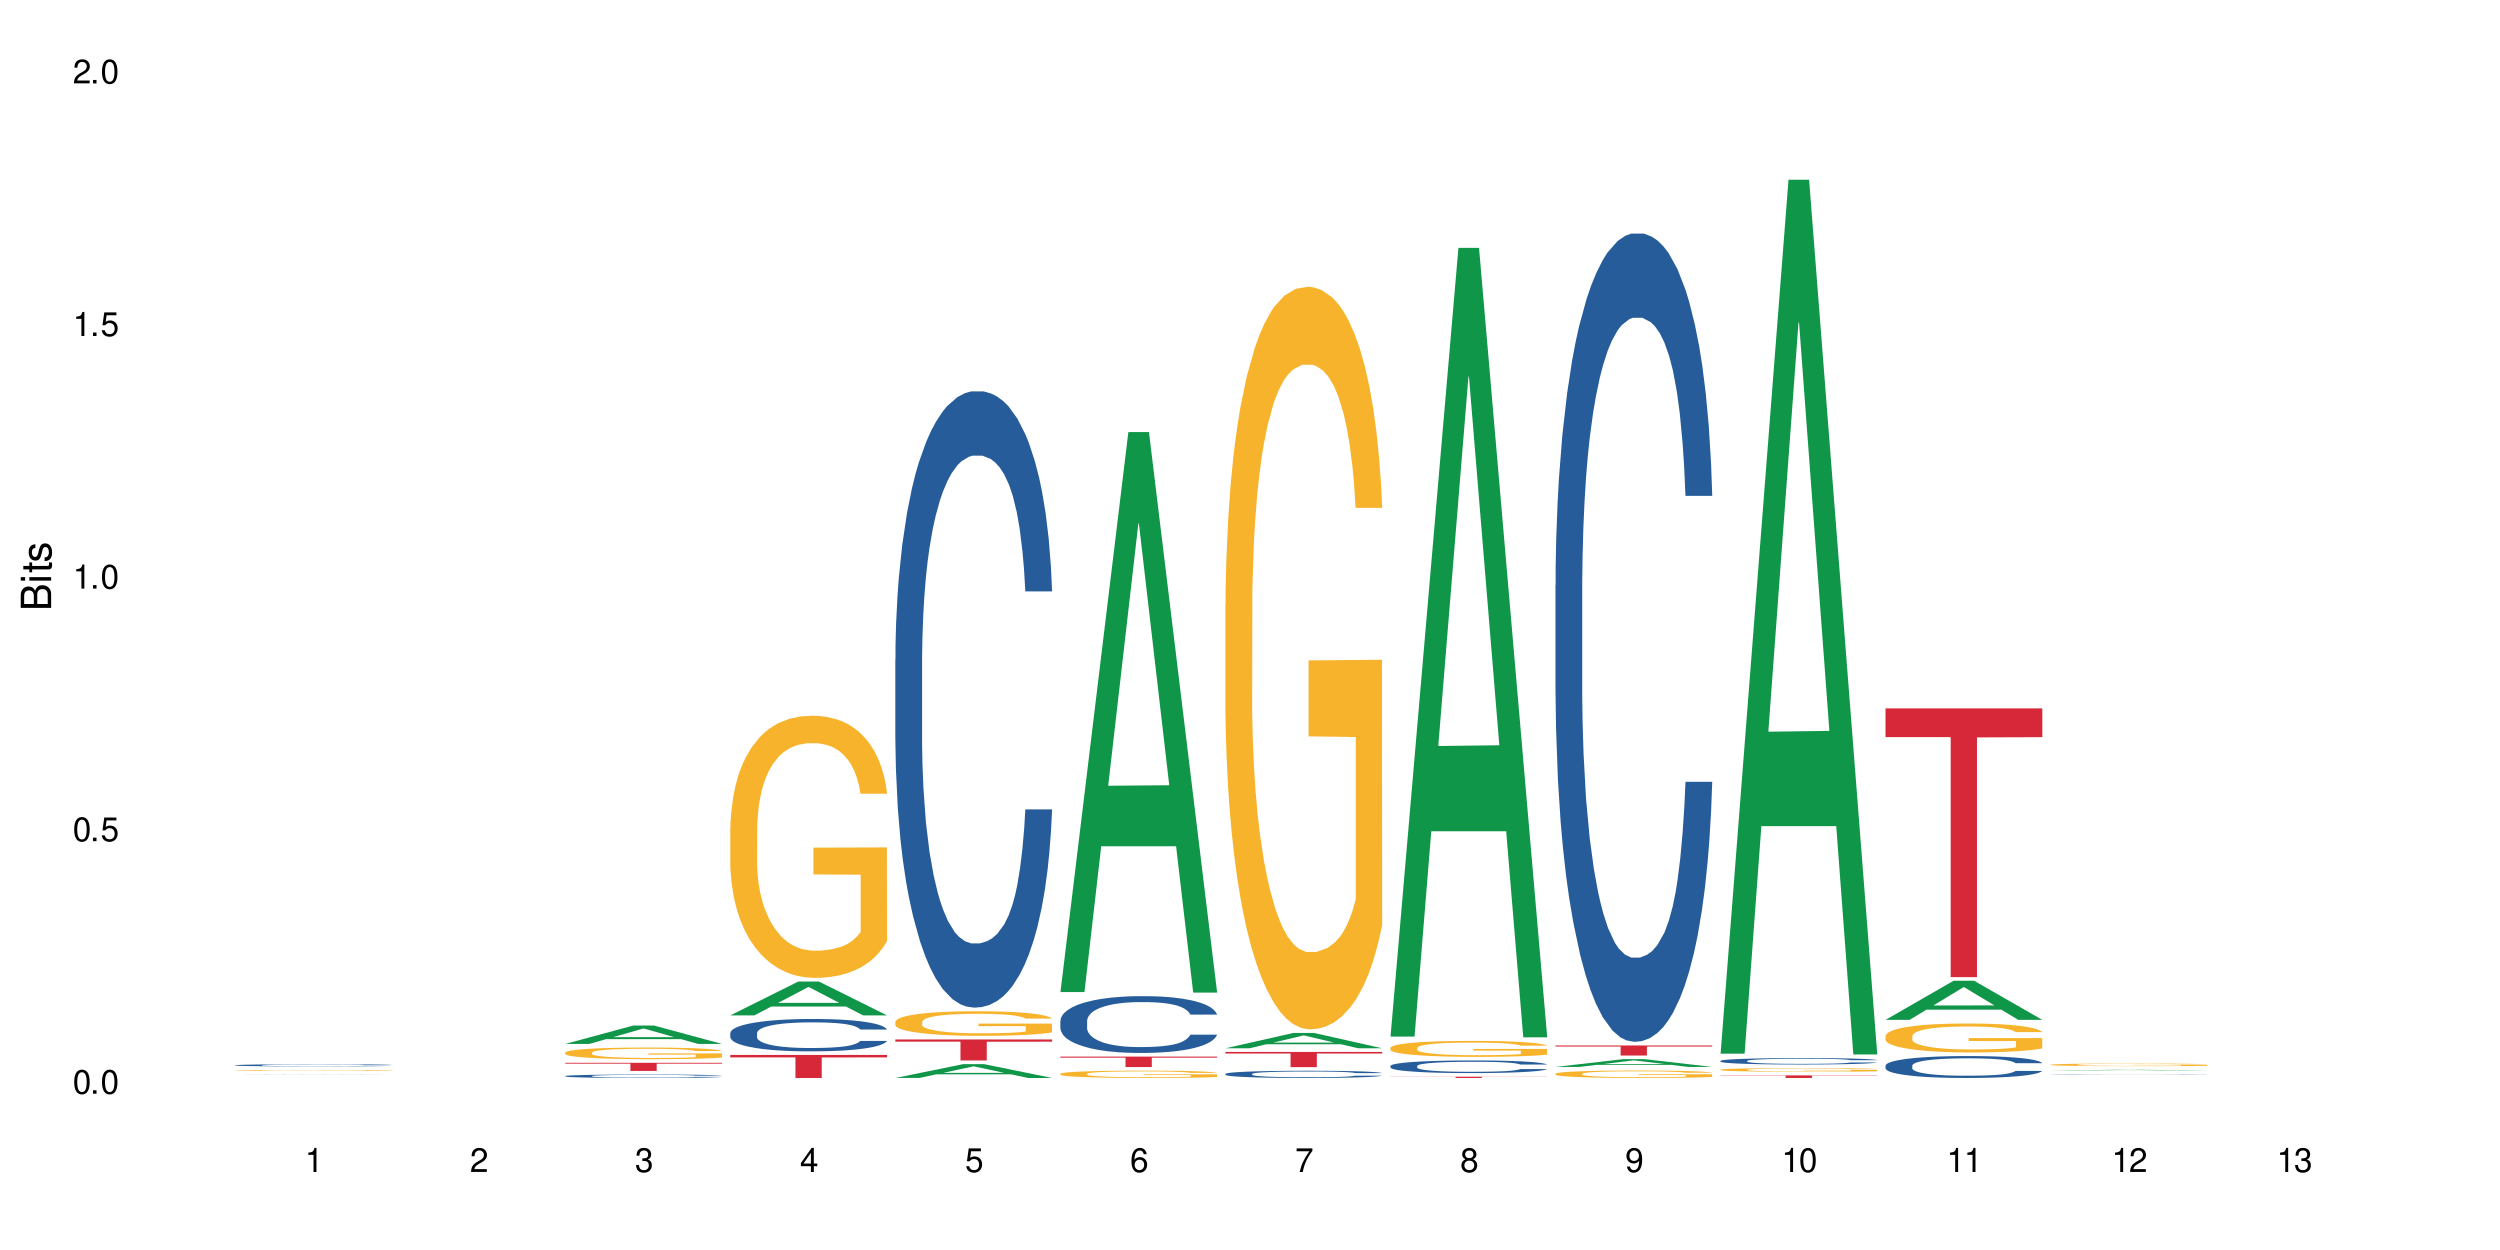 <?xml version="1.0" encoding="UTF-8"?>
<svg xmlns="http://www.w3.org/2000/svg" xmlns:xlink="http://www.w3.org/1999/xlink" width="720" height="360" viewBox="0 0 720 360">
<defs>
<g>
<g id="glyph-0-0">
</g>
<g id="glyph-0-1">
<path d="M 2.641 -6.938 C 2 -6.938 1.422 -6.656 1.078 -6.172 C 0.641 -5.562 0.406 -4.641 0.406 -3.359 C 0.406 -1.016 1.188 0.219 2.641 0.219 C 4.078 0.219 4.859 -1.016 4.859 -3.297 C 4.859 -4.641 4.656 -5.547 4.203 -6.172 C 3.844 -6.656 3.281 -6.938 2.641 -6.938 Z M 2.641 -6.188 C 3.547 -6.188 4 -5.25 4 -3.375 C 4 -1.406 3.562 -0.484 2.625 -0.484 C 1.734 -0.484 1.281 -1.438 1.281 -3.344 C 1.281 -5.25 1.734 -6.188 2.641 -6.188 Z M 2.641 -6.188 "/>
</g>
<g id="glyph-0-2">
<path d="M 1.828 -1 L 0.828 -1 L 0.828 0 L 1.828 0 Z M 1.828 -1 "/>
</g>
<g id="glyph-0-3">
<path d="M 4.562 -6.797 L 1.062 -6.797 L 0.547 -3.094 L 1.328 -3.094 C 1.719 -3.562 2.047 -3.734 2.578 -3.734 C 3.484 -3.734 4.062 -3.109 4.062 -2.094 C 4.062 -1.125 3.484 -0.531 2.578 -0.531 C 1.828 -0.531 1.375 -0.906 1.188 -1.672 L 0.328 -1.672 C 0.453 -1.109 0.547 -0.844 0.75 -0.594 C 1.125 -0.078 1.828 0.219 2.594 0.219 C 3.969 0.219 4.922 -0.781 4.922 -2.219 C 4.922 -3.562 4.031 -4.484 2.719 -4.484 C 2.25 -4.484 1.859 -4.359 1.469 -4.062 L 1.734 -5.969 L 4.562 -5.969 Z M 4.562 -6.797 "/>
</g>
<g id="glyph-0-4">
<path d="M 2.484 -4.938 L 2.484 0 L 3.328 0 L 3.328 -6.938 L 2.766 -6.938 C 2.469 -5.875 2.281 -5.734 0.984 -5.562 L 0.984 -4.938 Z M 2.484 -4.938 "/>
</g>
<g id="glyph-0-5">
<path d="M 4.859 -0.828 L 1.281 -0.828 C 1.359 -1.406 1.672 -1.781 2.5 -2.281 L 3.469 -2.828 C 4.406 -3.344 4.906 -4.062 4.906 -4.906 C 4.906 -5.484 4.672 -6.031 4.266 -6.406 C 3.859 -6.766 3.375 -6.938 2.719 -6.938 C 1.859 -6.938 1.219 -6.625 0.844 -6.031 C 0.609 -5.672 0.5 -5.234 0.484 -4.531 L 1.328 -4.531 C 1.359 -5.016 1.406 -5.281 1.531 -5.516 C 1.75 -5.938 2.188 -6.203 2.703 -6.203 C 3.469 -6.203 4.031 -5.641 4.031 -4.891 C 4.031 -4.344 3.719 -3.859 3.125 -3.516 L 2.234 -3 C 0.812 -2.172 0.406 -1.531 0.328 -0.016 L 4.859 -0.016 Z M 4.859 -0.828 "/>
</g>
<g id="glyph-0-6">
<path d="M 2.125 -3.188 L 2.578 -3.188 C 3.5 -3.188 3.984 -2.766 3.984 -1.922 C 3.984 -1.062 3.469 -0.531 2.594 -0.531 C 1.656 -0.531 1.203 -1 1.156 -2.016 L 0.312 -2.016 C 0.344 -1.453 0.438 -1.094 0.609 -0.781 C 0.953 -0.109 1.625 0.219 2.547 0.219 C 3.953 0.219 4.859 -0.625 4.859 -1.938 C 4.859 -2.828 4.516 -3.297 3.703 -3.594 C 4.344 -3.844 4.656 -4.328 4.656 -5.031 C 4.656 -6.219 3.875 -6.938 2.578 -6.938 C 1.203 -6.938 0.484 -6.172 0.453 -4.703 L 1.297 -4.703 C 1.312 -5.125 1.344 -5.359 1.453 -5.578 C 1.641 -5.969 2.062 -6.203 2.594 -6.203 C 3.344 -6.203 3.797 -5.75 3.797 -5 C 3.797 -4.516 3.609 -4.219 3.25 -4.047 C 3.016 -3.953 2.703 -3.922 2.125 -3.906 Z M 2.125 -3.188 "/>
</g>
<g id="glyph-0-7">
<path d="M 3.141 -1.672 L 3.141 0 L 3.984 0 L 3.984 -1.672 L 4.984 -1.672 L 4.984 -2.438 L 3.984 -2.438 L 3.984 -6.938 L 3.359 -6.938 L 0.266 -2.578 L 0.266 -1.672 Z M 3.141 -2.438 L 1 -2.438 L 3.141 -5.5 Z M 3.141 -2.438 "/>
</g>
<g id="glyph-0-8">
<path d="M 4.781 -5.125 C 4.609 -6.266 3.891 -6.938 2.844 -6.938 C 2.094 -6.938 1.422 -6.578 1.031 -5.953 C 0.594 -5.266 0.406 -4.422 0.406 -3.172 C 0.406 -2 0.578 -1.25 0.984 -0.641 C 1.359 -0.078 1.953 0.219 2.703 0.219 C 3.984 0.219 4.922 -0.75 4.922 -2.094 C 4.922 -3.375 4.062 -4.281 2.844 -4.281 C 2.172 -4.281 1.641 -4.031 1.281 -3.516 C 1.281 -5.234 1.828 -6.188 2.797 -6.188 C 3.391 -6.188 3.797 -5.797 3.938 -5.125 Z M 2.734 -3.531 C 3.547 -3.531 4.062 -2.953 4.062 -2.031 C 4.062 -1.156 3.484 -0.531 2.703 -0.531 C 1.922 -0.531 1.328 -1.188 1.328 -2.078 C 1.328 -2.938 1.906 -3.531 2.734 -3.531 Z M 2.734 -3.531 "/>
</g>
<g id="glyph-0-9">
<path d="M 4.984 -6.797 L 0.438 -6.797 L 0.438 -5.969 L 4.109 -5.969 C 2.5 -3.656 1.828 -2.234 1.328 0 L 2.219 0 C 2.594 -2.172 3.453 -4.047 4.984 -6.094 Z M 4.984 -6.797 "/>
</g>
<g id="glyph-0-10">
<path d="M 3.75 -3.656 C 4.469 -4.094 4.688 -4.438 4.688 -5.078 C 4.688 -6.172 3.844 -6.938 2.641 -6.938 C 1.438 -6.938 0.594 -6.172 0.594 -5.094 C 0.594 -4.438 0.812 -4.094 1.516 -3.656 C 0.734 -3.266 0.359 -2.703 0.359 -1.922 C 0.359 -0.656 1.281 0.219 2.641 0.219 C 3.984 0.219 4.922 -0.656 4.922 -1.922 C 4.922 -2.703 4.531 -3.266 3.75 -3.656 Z M 2.641 -6.188 C 3.359 -6.188 3.812 -5.75 3.812 -5.062 C 3.812 -4.406 3.344 -3.984 2.641 -3.984 C 1.922 -3.984 1.453 -4.406 1.453 -5.078 C 1.453 -5.75 1.922 -6.188 2.641 -6.188 Z M 2.641 -3.266 C 3.484 -3.266 4.062 -2.719 4.062 -1.906 C 4.062 -1.078 3.484 -0.531 2.625 -0.531 C 1.797 -0.531 1.219 -1.094 1.219 -1.906 C 1.219 -2.719 1.781 -3.266 2.641 -3.266 Z M 2.641 -3.266 "/>
</g>
<g id="glyph-0-11">
<path d="M 0.516 -1.578 C 0.672 -0.453 1.406 0.219 2.438 0.219 C 3.188 0.219 3.859 -0.141 4.266 -0.766 C 4.688 -1.453 4.891 -2.297 4.891 -3.547 C 4.891 -4.719 4.703 -5.453 4.312 -6.078 C 3.938 -6.641 3.344 -6.938 2.594 -6.938 C 1.297 -6.938 0.359 -5.969 0.359 -4.625 C 0.359 -3.344 1.234 -2.453 2.453 -2.453 C 3.094 -2.453 3.578 -2.672 4.016 -3.203 C 4 -1.484 3.469 -0.531 2.5 -0.531 C 1.906 -0.531 1.484 -0.906 1.359 -1.578 Z M 2.578 -6.203 C 3.375 -6.203 3.969 -5.531 3.969 -4.641 C 3.969 -3.797 3.391 -3.188 2.547 -3.188 C 1.734 -3.188 1.234 -3.766 1.234 -4.688 C 1.234 -5.562 1.797 -6.203 2.578 -6.203 Z M 2.578 -6.203 "/>
</g>
<g id="glyph-1-0">
</g>
<g id="glyph-1-1">
<path d="M 0 -0.953 L 0 -4.891 C 0 -5.719 -0.234 -6.344 -0.734 -6.797 C -1.188 -7.234 -1.812 -7.469 -2.5 -7.469 C -3.547 -7.469 -4.188 -7 -4.625 -5.875 C -4.984 -6.688 -5.625 -7.094 -6.531 -7.094 C -7.172 -7.094 -7.734 -6.859 -8.141 -6.391 C -8.562 -5.922 -8.75 -5.344 -8.75 -4.5 L -8.75 -0.953 Z M -4.984 -2.062 L -7.766 -2.062 L -7.766 -4.219 C -7.766 -4.844 -7.688 -5.203 -7.453 -5.5 C -7.219 -5.812 -6.859 -5.969 -6.375 -5.969 C -5.891 -5.969 -5.531 -5.812 -5.297 -5.5 C -5.062 -5.203 -4.984 -4.844 -4.984 -4.219 Z M -0.984 -2.062 L -4 -2.062 L -4 -4.781 C -4 -5.766 -3.438 -6.359 -2.484 -6.359 C -1.547 -6.359 -0.984 -5.766 -0.984 -4.781 Z M -0.984 -2.062 "/>
</g>
<g id="glyph-1-2">
<path d="M -6.281 -1.797 L -6.281 -0.797 L 0 -0.797 L 0 -1.797 Z M -8.75 -1.797 L -8.75 -0.797 L -7.484 -0.797 L -7.484 -1.797 Z M -8.75 -1.797 "/>
</g>
<g id="glyph-1-3">
<path d="M -6.281 -3.047 L -6.281 -2.016 L -8.016 -2.016 L -8.016 -1.016 L -6.281 -1.016 L -6.281 -0.172 L -5.469 -0.172 L -5.469 -1.016 L -0.719 -1.016 C -0.078 -1.016 0.281 -1.453 0.281 -2.234 C 0.281 -2.5 0.25 -2.719 0.188 -3.047 L -0.641 -3.047 C -0.609 -2.906 -0.594 -2.766 -0.594 -2.562 C -0.594 -2.141 -0.719 -2.016 -1.156 -2.016 L -5.469 -2.016 L -5.469 -3.047 Z M -6.281 -3.047 "/>
</g>
<g id="glyph-1-4">
<path d="M -4.531 -5.25 C -5.766 -5.25 -6.469 -4.422 -6.469 -2.969 C -6.469 -1.516 -5.719 -0.562 -4.547 -0.562 C -3.562 -0.562 -3.094 -1.062 -2.734 -2.562 L -2.516 -3.484 C -2.344 -4.188 -2.094 -4.469 -1.641 -4.469 C -1.047 -4.469 -0.641 -3.875 -0.641 -3 C -0.641 -2.453 -0.797 -2 -1.062 -1.75 C -1.25 -1.594 -1.422 -1.531 -1.875 -1.469 L -1.875 -0.406 C -0.422 -0.453 0.281 -1.266 0.281 -2.922 C 0.281 -4.5 -0.5 -5.516 -1.719 -5.516 C -2.656 -5.516 -3.172 -4.984 -3.469 -3.734 L -3.703 -2.766 C -3.891 -1.953 -4.156 -1.609 -4.594 -1.609 C -5.188 -1.609 -5.547 -2.125 -5.547 -2.938 C -5.547 -3.75 -5.203 -4.172 -4.531 -4.203 Z M -4.531 -5.25 "/>
</g>
</g>
</defs>
<rect x="-72" y="-36" width="864" height="432" fill="rgb(100%, 100%, 100%)" fill-opacity="1"/>
<path fill-rule="nonzero" fill="rgb(6.275%, 58.824%, 28.235%)" fill-opacity="1" d="M 67.73 309.543 L 67.777 309.543 L 87.316 309.473 L 93.25 309.473 L 112.883 309.543 L 105.984 309.543 L 101.066 309.523 L 79.5 309.523 L 74.676 309.543 L 67.73 309.543 L 81.574 309.516 L 99.086 309.516 L 90.355 309.484 L 90.164 309.484 L 81.527 309.516 L 81.574 309.516 Z M 67.73 309.543 "/>
<path fill-rule="nonzero" fill="rgb(14.51%, 36.078%, 60%)" fill-opacity="1" d="M 67.73 306.777 L 67.785 306.777 L 67.785 306.766 L 67.953 306.742 L 68.336 306.715 L 68.723 306.699 L 69.715 306.664 L 71.09 306.633 L 72.523 306.609 L 73.566 306.594 L 74.504 306.582 L 76.652 306.562 L 78.027 306.551 L 79.516 306.539 L 81.332 306.531 L 82.652 306.527 L 85.629 306.516 L 87.828 306.512 L 95.43 306.512 L 97.027 306.516 L 98.789 306.52 L 100.273 306.527 L 102.863 306.539 L 105.176 306.555 L 106.223 306.562 L 107.875 306.582 L 109.141 306.598 L 110.02 306.613 L 111.012 306.633 L 111.895 306.656 L 112.555 306.688 L 112.883 306.711 L 105.176 306.711 L 104.789 306.688 L 104.348 306.672 L 103.523 306.648 L 102.699 306.633 L 101.543 306.613 L 100.496 306.605 L 99.062 306.594 L 97.797 306.586 L 96.477 306.582 L 95.207 306.578 L 92.785 306.574 L 89.977 306.574 L 88.93 306.578 L 86.785 306.582 L 85.629 306.586 L 83.977 306.594 L 82.82 306.602 L 81.441 306.609 L 80.508 306.621 L 79.352 306.637 L 78.523 306.648 L 77.586 306.668 L 77.035 306.68 L 76.543 306.695 L 76.102 306.715 L 75.77 306.734 L 75.551 306.754 L 75.441 306.777 L 75.441 306.863 L 75.551 306.883 L 75.824 306.906 L 76.543 306.941 L 77.586 306.973 L 78.801 306.996 L 79.957 307.012 L 80.617 307.02 L 81.496 307.027 L 82.875 307.039 L 84.855 307.051 L 86.012 307.055 L 87.773 307.059 L 89.594 307.062 L 92.016 307.062 L 94.164 307.059 L 95.594 307.059 L 97.082 307.051 L 99.117 307.043 L 100.383 307.035 L 101.484 307.023 L 102.312 307.012 L 102.863 307.004 L 103.688 306.984 L 104.348 306.969 L 104.844 306.949 L 105.176 306.93 L 112.883 306.93 L 112.555 306.949 L 112.059 306.973 L 111.562 306.988 L 110.793 307.008 L 109.91 307.027 L 108.645 307.047 L 107.598 307.059 L 106.223 307.074 L 104.957 307.082 L 103.578 307.094 L 101.543 307.105 L 100.219 307.109 L 98.789 307.113 L 97.082 307.121 L 94.934 307.125 L 88.16 307.125 L 86.453 307.121 L 84.195 307.117 L 81.387 307.109 L 79.352 307.098 L 77.754 307.086 L 76.375 307.074 L 74.836 307.059 L 72.852 307.035 L 71.641 307.016 L 70.816 307 L 69.879 306.977 L 69.219 306.957 L 68.445 306.926 L 67.895 306.887 L 67.73 306.855 Z M 67.73 306.777 "/>
<path fill-rule="nonzero" fill="rgb(96.863%, 70.196%, 16.863%)" fill-opacity="1" d="M 67.73 308.281 L 67.785 308.277 L 67.785 308.273 L 68.008 308.262 L 68.559 308.25 L 69.273 308.234 L 70.043 308.227 L 70.539 308.223 L 71.367 308.215 L 72.082 308.207 L 73.898 308.195 L 76.211 308.188 L 77.477 308.184 L 78.91 308.18 L 80.945 308.172 L 81.883 308.172 L 84.746 308.168 L 87.996 308.164 L 93.227 308.164 L 95.484 308.168 L 98.566 308.168 L 100.328 308.172 L 101.707 308.172 L 103.137 308.176 L 104.898 308.184 L 106.551 308.188 L 107.875 308.195 L 109.195 308.199 L 110.297 308.207 L 111.234 308.219 L 112.059 308.227 L 112.555 308.234 L 112.883 308.246 L 105.23 308.246 L 104.789 308.234 L 104.293 308.23 L 103.469 308.223 L 102.641 308.215 L 101.816 308.211 L 100.273 308.203 L 98.953 308.199 L 97.301 308.195 L 93.887 308.195 L 92.785 308.191 L 89.867 308.191 L 87.223 308.195 L 85.684 308.195 L 84.582 308.199 L 83.039 308.203 L 82.102 308.207 L 81.551 308.207 L 79.902 308.215 L 78.801 308.223 L 78.195 308.227 L 77.422 308.234 L 76.871 308.238 L 76.266 308.25 L 75.938 308.258 L 75.496 308.273 L 75.441 308.316 L 75.605 308.328 L 75.938 308.336 L 76.375 308.344 L 77.035 308.355 L 77.699 308.363 L 78.855 308.371 L 79.844 308.379 L 80.617 308.383 L 82.102 308.387 L 82.707 308.391 L 84.141 308.395 L 85.629 308.398 L 87.445 308.402 L 99.227 308.402 L 100.66 308.398 L 101.598 308.398 L 102.754 308.395 L 103.578 308.391 L 104.348 308.391 L 105.285 308.387 L 105.285 308.328 L 91.684 308.328 L 91.684 308.301 L 112.828 308.301 L 112.883 308.395 L 111.727 308.402 L 110.297 308.406 L 108.918 308.414 L 107.488 308.418 L 105.449 308.422 L 103.797 308.426 L 101.266 308.426 L 98.953 308.43 L 96.531 308.43 L 94.383 308.434 L 91.852 308.434 L 89.594 308.43 L 85.242 308.43 L 81.719 308.422 L 79.516 308.418 L 78.082 308.414 L 76.598 308.406 L 75.109 308.402 L 73.789 308.395 L 72.906 308.391 L 72.027 308.383 L 71.09 308.379 L 70.207 308.367 L 69.547 308.359 L 68.941 308.352 L 68.5 308.344 L 68.062 308.332 L 67.84 308.324 L 67.73 308.316 Z M 67.73 308.281 "/>
<path fill-rule="nonzero" fill="rgb(6.275%, 58.824%, 28.235%)" fill-opacity="1" d="M 162.793 300.648 L 162.84 300.645 L 182.379 295.348 L 188.312 295.348 L 207.945 300.656 L 201.047 300.656 L 196.125 299.27 L 174.562 299.27 L 169.738 300.648 L 162.793 300.648 L 176.637 298.695 L 194.148 298.691 L 185.418 296.215 L 185.32 296.211 L 185.223 296.223 L 176.59 298.691 L 176.637 298.695 Z M 162.793 300.648 "/>
<path fill-rule="nonzero" fill="rgb(14.51%, 36.078%, 60%)" fill-opacity="1" d="M 162.793 309.895 L 162.848 309.895 L 162.848 309.871 L 163.012 309.84 L 163.398 309.793 L 163.781 309.766 L 164.773 309.711 L 166.148 309.66 L 167.582 309.621 L 168.629 309.594 L 169.562 309.578 L 171.711 309.543 L 173.09 309.527 L 174.574 309.512 L 176.391 309.496 L 177.715 309.488 L 180.688 309.473 L 182.891 309.465 L 190.488 309.465 L 192.086 309.473 L 193.848 309.477 L 195.336 309.488 L 197.922 309.508 L 200.234 309.531 L 201.281 309.547 L 202.934 309.574 L 204.199 309.602 L 205.082 309.625 L 206.074 309.66 L 206.953 309.699 L 207.613 309.746 L 207.945 309.785 L 200.234 309.785 L 199.852 309.75 L 199.41 309.723 L 198.582 309.684 L 197.758 309.656 L 196.602 309.633 L 195.555 309.613 L 194.125 309.598 L 192.855 309.586 L 191.535 309.578 L 190.27 309.57 L 187.848 309.566 L 185.039 309.566 L 183.992 309.57 L 181.844 309.574 L 180.688 309.582 L 179.035 309.594 L 177.879 309.605 L 176.504 309.625 L 175.566 309.641 L 174.41 309.664 L 173.586 309.684 L 172.648 309.715 L 172.098 309.738 L 171.602 309.762 L 171.16 309.793 L 170.832 309.824 L 170.609 309.859 L 170.5 309.891 L 170.5 310.031 L 170.609 310.066 L 170.887 310.102 L 171.602 310.16 L 172.648 310.207 L 173.859 310.246 L 175.016 310.273 L 175.676 310.285 L 176.559 310.301 L 177.934 310.316 L 179.918 310.336 L 181.074 310.344 L 182.836 310.352 L 184.652 310.355 L 187.074 310.355 L 189.223 310.352 L 190.656 310.344 L 192.141 310.34 L 194.18 310.324 L 195.445 310.309 L 196.547 310.293 L 197.371 310.273 L 197.922 310.258 L 198.75 310.23 L 199.41 310.199 L 199.906 310.168 L 200.234 310.137 L 207.945 310.137 L 207.613 310.172 L 207.117 310.211 L 206.625 310.234 L 205.852 310.266 L 204.973 310.297 L 203.703 310.328 L 202.66 310.348 L 201.281 310.371 L 200.016 310.387 L 198.641 310.402 L 196.602 310.422 L 195.281 310.43 L 193.848 310.438 L 192.141 310.445 L 189.992 310.453 L 187.68 310.457 L 183.219 310.457 L 181.512 310.453 L 179.254 310.445 L 176.449 310.426 L 174.41 310.41 L 172.812 310.395 L 171.438 310.375 L 169.895 310.352 L 167.914 310.309 L 166.699 310.277 L 165.875 310.254 L 164.938 310.219 L 164.277 310.188 L 163.508 310.137 L 162.957 310.07 L 162.793 310.02 Z M 162.793 309.895 "/>
<path fill-rule="nonzero" fill="rgb(96.863%, 70.196%, 16.863%)" fill-opacity="1" d="M 162.793 303.129 L 162.848 303.125 L 162.848 303.066 L 163.066 302.926 L 163.617 302.738 L 164.332 302.582 L 165.105 302.457 L 165.602 302.395 L 166.426 302.301 L 167.141 302.234 L 168.957 302.098 L 171.27 301.969 L 172.539 301.914 L 173.969 301.863 L 176.008 301.805 L 176.941 301.781 L 179.805 301.734 L 183.055 301.703 L 186.633 301.695 L 188.285 301.695 L 190.543 301.707 L 193.629 301.742 L 195.391 301.773 L 196.766 301.805 L 198.199 301.844 L 199.961 301.906 L 201.613 301.977 L 202.934 302.051 L 204.254 302.145 L 205.355 302.242 L 206.293 302.348 L 207.117 302.477 L 207.613 302.586 L 207.945 302.691 L 200.289 302.691 L 199.852 302.586 L 199.355 302.5 L 198.527 302.402 L 197.703 302.328 L 196.875 302.27 L 195.336 302.188 L 194.012 302.141 L 192.363 302.098 L 190.766 302.07 L 188.949 302.051 L 187.848 302.047 L 184.926 302.047 L 182.285 302.066 L 180.742 302.09 L 179.641 302.117 L 178.098 302.16 L 177.164 302.199 L 176.613 302.223 L 174.961 302.316 L 173.859 302.402 L 173.254 302.461 L 172.484 302.555 L 171.934 302.637 L 171.328 302.758 L 170.996 302.852 L 170.555 303.059 L 170.5 303.609 L 170.664 303.727 L 170.996 303.852 L 171.438 303.961 L 172.098 304.078 L 172.758 304.168 L 173.914 304.285 L 174.906 304.367 L 175.676 304.418 L 177.164 304.5 L 177.77 304.527 L 179.199 304.582 L 180.688 304.625 L 182.504 304.664 L 183.883 304.68 L 186.082 304.695 L 188.891 304.695 L 192.195 304.68 L 194.289 304.652 L 195.719 304.629 L 196.656 304.609 L 197.812 304.574 L 198.641 304.543 L 199.41 304.508 L 200.348 304.457 L 200.348 303.727 L 186.746 303.723 L 186.746 303.379 L 207.891 303.379 L 207.945 304.574 L 206.789 304.656 L 205.355 304.734 L 203.98 304.797 L 202.547 304.848 L 200.512 304.906 L 198.859 304.945 L 196.324 304.988 L 194.012 305.016 L 191.59 305.031 L 189.441 305.043 L 186.91 305.047 L 184.652 305.039 L 182.23 305.02 L 180.301 304.996 L 178.539 304.965 L 176.777 304.926 L 174.574 304.863 L 173.145 304.809 L 171.656 304.746 L 170.172 304.668 L 168.848 304.586 L 167.969 304.523 L 167.086 304.449 L 166.148 304.355 L 165.27 304.254 L 164.609 304.156 L 164.004 304.051 L 163.562 303.949 L 163.121 303.812 L 162.902 303.703 L 162.793 303.605 Z M 162.793 303.129 "/>
<path fill-rule="nonzero" fill="rgb(83.922%, 15.686%, 22.353%)" fill-opacity="1" d="M 162.793 306.086 L 207.945 306.086 L 207.945 306.336 L 189.125 306.336 L 189.125 308.426 L 181.555 308.426 L 181.555 306.34 L 181.445 306.336 L 162.793 306.336 Z M 162.793 306.086 "/>
<path fill-rule="nonzero" fill="rgb(6.275%, 58.824%, 28.235%)" fill-opacity="1" d="M 210.32 292.43 L 210.371 292.418 L 229.906 282.676 L 235.84 282.676 L 255.477 292.438 L 248.578 292.438 L 243.656 289.891 L 222.094 289.891 L 217.27 292.43 L 210.32 292.43 L 224.168 288.836 L 241.68 288.824 L 232.945 284.27 L 232.852 284.262 L 232.754 284.289 L 224.117 288.824 L 224.168 288.836 Z M 210.32 292.43 "/>
<path fill-rule="nonzero" fill="rgb(14.51%, 36.078%, 60%)" fill-opacity="1" d="M 210.32 297.527 L 210.375 297.52 L 210.375 297.316 L 210.543 296.992 L 210.926 296.582 L 211.312 296.301 L 212.305 295.801 L 213.68 295.316 L 215.113 294.941 L 216.16 294.719 L 217.094 294.547 L 219.242 294.234 L 220.617 294.07 L 222.105 293.926 L 223.922 293.781 L 225.246 293.695 L 228.219 293.562 L 230.422 293.5 L 232.129 293.477 L 235.816 293.477 L 238.02 293.512 L 239.617 293.551 L 241.379 293.621 L 242.863 293.695 L 245.453 293.883 L 247.766 294.121 L 248.812 294.258 L 250.465 294.523 L 251.73 294.777 L 252.613 295 L 253.602 295.316 L 254.484 295.699 L 255.145 296.133 L 255.477 296.5 L 247.766 296.5 L 247.379 296.156 L 246.941 295.895 L 246.113 295.543 L 245.289 295.297 L 244.133 295.051 L 243.086 294.891 L 241.652 294.727 L 240.387 294.625 L 239.066 294.547 L 237.801 294.496 L 235.375 294.445 L 232.566 294.445 L 231.523 294.465 L 229.375 294.531 L 228.219 294.59 L 226.566 294.711 L 225.41 294.82 L 224.031 294.992 L 223.098 295.137 L 221.941 295.355 L 221.113 295.555 L 220.18 295.836 L 219.629 296.047 L 219.133 296.285 L 218.691 296.566 L 218.359 296.863 L 218.141 297.18 L 218.031 297.484 L 218.031 298.805 L 218.141 299.113 L 218.418 299.469 L 219.133 299.988 L 220.18 300.441 L 221.391 300.797 L 222.547 301.051 L 223.207 301.172 L 224.086 301.309 L 225.465 301.477 L 227.445 301.648 L 228.602 301.715 L 230.367 301.785 L 232.184 301.82 L 234.605 301.82 L 236.754 301.785 L 238.184 301.742 L 239.672 301.676 L 241.707 301.531 L 242.977 301.395 L 244.078 301.23 L 244.902 301.07 L 245.453 300.934 L 246.277 300.668 L 246.941 300.379 L 247.438 300.082 L 247.766 299.793 L 255.477 299.793 L 255.145 300.133 L 254.648 300.465 L 254.152 300.711 L 253.383 301.012 L 252.5 301.273 L 251.234 301.57 L 250.188 301.77 L 248.812 301.98 L 247.547 302.141 L 246.168 302.289 L 244.133 302.457 L 242.809 302.543 L 241.379 302.621 L 239.672 302.688 L 237.523 302.746 L 235.211 302.781 L 233.062 302.789 L 230.75 302.773 L 229.043 302.738 L 226.785 302.66 L 223.977 302.508 L 221.941 302.348 L 220.344 302.184 L 218.965 302.016 L 217.426 301.785 L 215.441 301.41 L 214.23 301.121 L 213.406 300.883 L 212.469 300.551 L 211.809 300.254 L 211.039 299.777 L 210.488 299.172 L 210.32 298.703 Z M 210.32 297.527 "/>
<path fill-rule="nonzero" fill="rgb(96.863%, 70.196%, 16.863%)" fill-opacity="1" d="M 210.32 238.465 L 210.375 238.395 L 210.375 237.016 L 210.598 233.914 L 211.148 229.637 L 211.863 226.121 L 212.633 223.359 L 213.129 221.914 L 213.957 219.844 L 214.672 218.328 L 216.488 215.223 L 218.801 212.328 L 220.066 211.086 L 221.5 209.914 L 223.539 208.602 L 224.473 208.121 L 227.336 207.016 L 230.586 206.328 L 234.164 206.121 L 235.816 206.188 L 238.074 206.465 L 241.156 207.223 L 242.922 207.914 L 244.297 208.602 L 245.73 209.5 L 247.492 210.879 L 249.145 212.535 L 250.465 214.188 L 251.785 216.258 L 252.887 218.465 L 253.824 220.879 L 254.648 223.773 L 255.145 226.188 L 255.477 228.602 L 247.82 228.602 L 247.379 226.188 L 246.887 224.328 L 246.059 222.051 L 245.234 220.395 L 244.406 219.086 L 242.863 217.293 L 241.543 216.188 L 239.891 215.223 L 238.293 214.602 L 236.477 214.188 L 235.375 214.051 L 232.457 214.051 L 229.816 214.535 L 228.273 215.086 L 227.172 215.637 L 225.629 216.672 L 224.695 217.5 L 224.145 218.051 L 222.492 220.188 L 221.391 222.121 L 220.785 223.43 L 220.012 225.5 L 219.461 227.359 L 218.855 230.121 L 218.527 232.188 L 218.086 236.879 L 218.031 249.293 L 218.195 251.914 L 218.527 254.742 L 218.965 257.223 L 219.629 259.844 L 220.289 261.844 L 221.445 264.535 L 222.438 266.328 L 223.207 267.5 L 224.695 269.359 L 225.301 269.98 L 226.73 271.223 L 228.219 272.188 L 230.035 273.016 L 231.41 273.43 L 233.613 273.773 L 236.422 273.773 L 239.727 273.359 L 241.82 272.809 L 243.25 272.258 L 244.188 271.773 L 245.344 271.016 L 246.168 270.328 L 246.941 269.566 L 247.875 268.395 L 247.875 251.914 L 234.273 251.844 L 234.273 244.121 L 255.422 244.051 L 255.477 271.016 L 254.32 272.879 L 252.887 274.672 L 251.512 276.051 L 250.078 277.223 L 248.043 278.535 L 246.391 279.359 L 243.855 280.328 L 241.543 280.949 L 239.121 281.359 L 236.973 281.566 L 234.441 281.637 L 232.184 281.5 L 229.758 281.086 L 227.832 280.535 L 226.07 279.844 L 224.309 278.949 L 222.105 277.5 L 220.672 276.328 L 219.188 274.879 L 217.699 273.152 L 216.379 271.293 L 215.496 269.844 L 214.617 268.188 L 213.68 266.121 L 212.801 263.773 L 212.137 261.637 L 211.531 259.223 L 211.094 256.945 L 210.652 253.844 L 210.43 251.359 L 210.32 249.223 Z M 210.32 238.465 "/>
<path fill-rule="nonzero" fill="rgb(83.922%, 15.686%, 22.353%)" fill-opacity="1" d="M 210.32 303.828 L 255.477 303.828 L 255.477 304.539 L 236.656 304.543 L 236.656 310.457 L 229.086 310.457 L 229.086 304.551 L 228.977 304.539 L 210.32 304.539 Z M 210.32 303.828 "/>
<path fill-rule="nonzero" fill="rgb(6.275%, 58.824%, 28.235%)" fill-opacity="1" d="M 257.852 310.453 L 257.898 310.449 L 277.438 306.461 L 283.371 306.461 L 303.004 310.457 L 296.105 310.457 L 291.188 309.414 L 269.621 309.414 L 264.797 310.453 L 257.852 310.453 L 271.695 308.984 L 289.207 308.98 L 280.477 307.113 L 280.379 307.109 L 280.285 307.121 L 271.648 308.98 L 271.695 308.984 Z M 257.852 310.453 "/>
<path fill-rule="nonzero" fill="rgb(14.51%, 36.078%, 60%)" fill-opacity="1" d="M 257.852 189.949 L 257.906 189.785 L 257.906 185.891 L 258.07 179.727 L 258.457 171.941 L 258.844 166.586 L 259.832 157.016 L 261.211 147.77 L 262.641 140.633 L 263.688 136.414 L 264.625 133.168 L 266.773 127.168 L 268.148 124.086 L 269.637 121.328 L 271.453 118.57 L 272.773 116.949 L 275.746 114.352 L 277.949 113.215 L 279.656 112.73 L 283.348 112.73 L 285.551 113.379 L 287.145 114.191 L 288.91 115.488 L 290.395 116.949 L 292.984 120.516 L 295.297 125.059 L 296.344 127.652 L 297.996 132.684 L 299.262 137.551 L 300.141 141.77 L 301.133 147.77 L 302.016 155.07 L 302.676 163.344 L 303.004 170.32 L 295.297 170.32 L 294.91 163.828 L 294.469 158.801 L 293.645 152.148 L 292.816 147.445 L 291.66 142.742 L 290.617 139.66 L 289.184 136.578 L 287.918 134.629 L 286.598 133.168 L 285.328 132.195 L 282.906 131.223 L 280.098 131.223 L 279.051 131.547 L 276.902 132.844 L 275.746 133.98 L 274.098 136.254 L 272.941 138.359 L 271.562 141.605 L 270.625 144.363 L 269.469 148.582 L 268.645 152.312 L 267.707 157.664 L 267.156 161.723 L 266.66 166.262 L 266.223 171.617 L 265.891 177.293 L 265.672 183.297 L 265.562 189.137 L 265.562 214.281 L 265.672 220.121 L 265.945 226.934 L 266.66 236.832 L 267.707 245.43 L 268.918 252.242 L 270.074 257.109 L 270.738 259.379 L 271.617 261.977 L 272.996 265.219 L 274.977 268.465 L 276.133 269.762 L 277.895 271.059 L 279.711 271.707 L 282.137 271.707 L 284.281 271.059 L 285.715 270.25 L 287.203 268.949 L 289.238 266.191 L 290.504 263.598 L 291.605 260.516 L 292.434 257.434 L 292.984 254.836 L 293.809 249.809 L 294.469 244.293 L 294.965 238.617 L 295.297 233.102 L 303.004 233.102 L 302.676 239.59 L 302.18 245.914 L 301.684 250.621 L 300.914 256.297 L 300.031 261.328 L 298.766 267.004 L 297.719 270.734 L 296.344 274.793 L 295.074 277.875 L 293.699 280.633 L 291.66 283.875 L 290.34 285.496 L 288.91 286.957 L 287.203 288.254 L 285.055 289.391 L 282.742 290.039 L 280.594 290.203 L 278.281 289.879 L 276.574 289.23 L 274.316 287.77 L 271.508 284.848 L 269.469 281.766 L 267.875 278.684 L 266.496 275.441 L 264.953 271.059 L 262.973 263.922 L 261.762 258.406 L 260.934 253.863 L 260 247.539 L 259.34 241.859 L 258.566 232.773 L 258.016 221.258 L 257.852 212.336 Z M 257.852 189.949 "/>
<path fill-rule="nonzero" fill="rgb(96.863%, 70.196%, 16.863%)" fill-opacity="1" d="M 257.852 294.273 L 257.906 294.266 L 257.906 294.137 L 258.125 293.848 L 258.676 293.445 L 259.395 293.117 L 260.164 292.859 L 260.66 292.723 L 261.484 292.527 L 262.203 292.387 L 264.02 292.094 L 266.332 291.824 L 267.598 291.707 L 269.031 291.598 L 271.066 291.473 L 272.004 291.43 L 274.867 291.324 L 278.117 291.262 L 281.695 291.242 L 283.348 291.246 L 285.605 291.273 L 288.688 291.344 L 290.449 291.41 L 291.828 291.473 L 293.258 291.559 L 295.02 291.688 L 296.672 291.844 L 297.996 291.996 L 299.316 292.191 L 300.418 292.398 L 301.352 292.625 L 302.18 292.898 L 302.676 293.121 L 303.004 293.348 L 295.352 293.348 L 294.91 293.121 L 294.414 292.949 L 293.59 292.734 L 292.762 292.578 L 291.938 292.457 L 290.395 292.289 L 289.074 292.184 L 287.422 292.094 L 285.824 292.035 L 284.008 291.996 L 282.906 291.984 L 279.988 291.984 L 277.344 292.031 L 275.805 292.082 L 274.703 292.133 L 273.16 292.23 L 272.223 292.309 L 271.672 292.359 L 270.02 292.559 L 268.918 292.742 L 268.312 292.863 L 267.543 293.059 L 266.992 293.234 L 266.387 293.492 L 266.055 293.688 L 265.617 294.125 L 265.562 295.289 L 265.727 295.535 L 266.055 295.801 L 266.496 296.031 L 267.156 296.277 L 267.82 296.465 L 268.977 296.719 L 269.965 296.887 L 270.738 296.996 L 272.223 297.172 L 272.828 297.23 L 274.262 297.344 L 275.746 297.438 L 277.566 297.512 L 278.941 297.551 L 281.145 297.586 L 283.953 297.586 L 287.258 297.547 L 289.348 297.496 L 290.781 297.441 L 291.719 297.398 L 292.875 297.324 L 293.699 297.262 L 294.469 297.191 L 295.406 297.082 L 295.406 295.535 L 281.805 295.527 L 281.805 294.805 L 302.949 294.797 L 303.004 297.324 L 301.848 297.5 L 300.418 297.668 L 299.039 297.797 L 297.609 297.906 L 295.57 298.031 L 293.918 298.109 L 291.387 298.199 L 289.074 298.258 L 286.652 298.297 L 284.504 298.316 L 281.969 298.32 L 279.711 298.309 L 277.289 298.27 L 275.363 298.219 L 273.602 298.152 L 271.84 298.07 L 269.637 297.934 L 268.203 297.824 L 266.719 297.688 L 265.23 297.527 L 263.91 297.352 L 263.027 297.215 L 262.148 297.062 L 261.211 296.867 L 260.328 296.648 L 259.668 296.445 L 259.062 296.219 L 258.621 296.008 L 258.184 295.715 L 257.961 295.484 L 257.852 295.281 Z M 257.852 294.273 "/>
<path fill-rule="nonzero" fill="rgb(83.922%, 15.686%, 22.353%)" fill-opacity="1" d="M 257.852 299.359 L 303.004 299.359 L 303.004 300.008 L 284.188 300.016 L 284.188 305.422 L 276.617 305.422 L 276.617 300.02 L 276.504 300.008 L 257.852 300.008 Z M 257.852 299.359 "/>
<path fill-rule="nonzero" fill="rgb(6.275%, 58.824%, 28.235%)" fill-opacity="1" d="M 305.383 285.711 L 305.43 285.559 L 324.969 124.438 L 330.902 124.438 L 350.535 285.863 L 343.637 285.863 L 338.715 243.727 L 317.152 243.727 L 312.328 285.711 L 305.383 285.711 L 319.227 226.297 L 336.738 226.145 L 328.008 150.812 L 327.91 150.66 L 327.812 151.117 L 319.18 226.145 L 319.227 226.297 Z M 305.383 285.711 "/>
<path fill-rule="nonzero" fill="rgb(14.51%, 36.078%, 60%)" fill-opacity="1" d="M 305.383 294.016 L 305.438 294.004 L 305.438 293.645 L 305.602 293.074 L 305.988 292.359 L 306.371 291.863 L 307.363 290.984 L 308.742 290.129 L 310.172 289.473 L 311.219 289.086 L 312.156 288.785 L 314.301 288.234 L 315.68 287.949 L 317.164 287.695 L 318.984 287.441 L 320.305 287.289 L 323.277 287.051 L 325.48 286.945 L 327.188 286.902 L 330.879 286.902 L 333.078 286.961 L 334.676 287.035 L 336.438 287.156 L 337.926 287.289 L 340.512 287.621 L 342.828 288.039 L 343.871 288.277 L 345.523 288.742 L 346.789 289.188 L 347.672 289.578 L 348.664 290.129 L 349.543 290.805 L 350.203 291.566 L 350.535 292.207 L 342.828 292.207 L 342.441 291.609 L 342 291.148 L 341.176 290.535 L 340.348 290.102 L 339.191 289.668 L 338.145 289.383 L 336.715 289.098 L 335.449 288.922 L 334.125 288.785 L 332.859 288.695 L 330.438 288.605 L 327.629 288.605 L 326.582 288.637 L 324.434 288.754 L 323.277 288.859 L 321.625 289.07 L 320.469 289.266 L 319.094 289.562 L 318.156 289.816 L 317 290.207 L 316.176 290.551 L 315.238 291.043 L 314.688 291.418 L 314.191 291.836 L 313.75 292.328 L 313.422 292.852 L 313.199 293.402 L 313.09 293.941 L 313.09 296.258 L 313.199 296.797 L 313.477 297.426 L 314.191 298.336 L 315.238 299.129 L 316.449 299.758 L 317.605 300.207 L 318.266 300.414 L 319.148 300.652 L 320.523 300.953 L 322.508 301.25 L 323.664 301.371 L 325.426 301.492 L 327.242 301.551 L 329.664 301.551 L 331.812 301.492 L 333.246 301.414 L 334.73 301.297 L 336.77 301.043 L 338.035 300.805 L 339.137 300.52 L 339.961 300.234 L 340.512 299.996 L 341.34 299.531 L 342 299.023 L 342.496 298.5 L 342.828 297.992 L 350.535 297.992 L 350.203 298.59 L 349.711 299.176 L 349.215 299.605 L 348.441 300.129 L 347.562 300.594 L 346.297 301.117 L 345.25 301.461 L 343.871 301.836 L 342.605 302.117 L 341.23 302.371 L 339.191 302.672 L 337.871 302.82 L 336.438 302.957 L 334.73 303.074 L 332.586 303.18 L 330.27 303.238 L 328.125 303.254 L 325.812 303.223 L 324.105 303.164 L 321.848 303.031 L 319.039 302.762 L 317 302.477 L 315.402 302.191 L 314.027 301.895 L 312.484 301.492 L 310.504 300.832 L 309.293 300.324 L 308.465 299.906 L 307.531 299.324 L 306.867 298.801 L 306.098 297.965 L 305.547 296.902 L 305.383 296.078 Z M 305.383 294.016 "/>
<path fill-rule="nonzero" fill="rgb(96.863%, 70.196%, 16.863%)" fill-opacity="1" d="M 305.383 309.25 L 305.438 309.25 L 305.438 309.211 L 305.656 309.125 L 306.207 309.004 L 306.922 308.906 L 307.695 308.828 L 308.191 308.789 L 309.016 308.73 L 309.73 308.688 L 311.551 308.602 L 313.863 308.52 L 315.129 308.484 L 316.559 308.453 L 318.598 308.418 L 319.535 308.402 L 322.398 308.371 L 325.645 308.352 L 329.227 308.348 L 330.879 308.348 L 333.137 308.355 L 336.219 308.379 L 337.98 308.398 L 339.355 308.418 L 340.789 308.441 L 342.551 308.48 L 344.203 308.527 L 345.523 308.574 L 346.848 308.629 L 347.949 308.691 L 348.883 308.758 L 349.711 308.84 L 350.203 308.906 L 350.535 308.977 L 342.883 308.977 L 342.441 308.906 L 341.945 308.855 L 341.121 308.793 L 340.293 308.746 L 339.469 308.711 L 337.926 308.66 L 336.605 308.629 L 334.953 308.602 L 333.355 308.582 L 331.539 308.574 L 330.438 308.57 L 327.52 308.57 L 324.875 308.582 L 323.332 308.598 L 322.23 308.613 L 320.691 308.641 L 319.754 308.664 L 319.203 308.68 L 317.551 308.738 L 316.449 308.793 L 315.844 308.832 L 315.074 308.887 L 314.523 308.941 L 313.918 309.016 L 313.586 309.074 L 313.145 309.207 L 313.09 309.555 L 313.258 309.625 L 313.586 309.707 L 314.027 309.773 L 314.688 309.848 L 315.348 309.902 L 316.504 309.98 L 317.496 310.031 L 318.266 310.062 L 319.754 310.113 L 320.359 310.133 L 321.793 310.168 L 323.277 310.191 L 325.094 310.215 L 326.473 310.227 L 328.676 310.238 L 331.484 310.238 L 334.785 310.227 L 336.879 310.211 L 338.312 310.195 L 339.246 310.184 L 340.402 310.16 L 341.23 310.141 L 342 310.121 L 342.938 310.086 L 342.938 309.625 L 329.336 309.625 L 329.336 309.41 L 350.48 309.406 L 350.535 310.16 L 349.379 310.211 L 347.949 310.262 L 346.57 310.301 L 345.141 310.336 L 343.102 310.371 L 341.449 310.395 L 338.918 310.422 L 336.605 310.438 L 334.18 310.449 L 332.035 310.457 L 329.5 310.457 L 327.242 310.453 L 324.82 310.441 L 322.895 310.426 L 321.129 310.406 L 319.367 310.383 L 317.164 310.34 L 315.734 310.309 L 314.246 310.27 L 312.762 310.219 L 311.438 310.168 L 310.559 310.129 L 309.676 310.082 L 308.742 310.023 L 307.859 309.957 L 307.199 309.898 L 306.594 309.832 L 306.152 309.766 L 305.711 309.68 L 305.492 309.609 L 305.383 309.551 Z M 305.383 309.25 "/>
<path fill-rule="nonzero" fill="rgb(83.922%, 15.686%, 22.353%)" fill-opacity="1" d="M 305.383 304.293 L 350.535 304.293 L 350.535 304.617 L 331.719 304.617 L 331.719 307.309 L 324.145 307.309 L 324.145 304.621 L 324.035 304.617 L 305.383 304.617 Z M 305.383 304.293 "/>
<path fill-rule="nonzero" fill="rgb(6.275%, 58.824%, 28.235%)" fill-opacity="1" d="M 352.91 301.906 L 352.961 301.902 L 372.496 297.488 L 378.43 297.488 L 398.066 301.91 L 391.168 301.91 L 386.246 300.758 L 364.684 300.758 L 359.859 301.906 L 352.91 301.906 L 366.758 300.277 L 384.27 300.273 L 375.535 298.211 L 375.441 298.207 L 375.344 298.219 L 366.707 300.273 L 366.758 300.277 Z M 352.91 301.906 "/>
<path fill-rule="nonzero" fill="rgb(14.51%, 36.078%, 60%)" fill-opacity="1" d="M 352.91 309.285 L 352.969 309.281 L 352.969 309.234 L 353.133 309.164 L 353.52 309.074 L 353.902 309.012 L 354.895 308.898 L 356.27 308.789 L 357.703 308.707 L 358.75 308.656 L 359.684 308.617 L 361.832 308.547 L 363.211 308.512 L 364.695 308.48 L 366.512 308.449 L 367.836 308.43 L 370.809 308.398 L 373.012 308.387 L 374.719 308.379 L 378.406 308.379 L 380.609 308.387 L 382.207 308.398 L 383.969 308.41 L 385.457 308.43 L 388.043 308.469 L 390.355 308.523 L 391.402 308.555 L 393.055 308.613 L 394.32 308.672 L 395.203 308.719 L 396.195 308.789 L 397.074 308.875 L 397.734 308.973 L 398.066 309.055 L 390.355 309.055 L 389.973 308.977 L 389.531 308.918 L 388.703 308.84 L 387.879 308.785 L 386.723 308.73 L 385.676 308.695 L 384.246 308.66 L 382.977 308.637 L 381.656 308.617 L 380.391 308.605 L 377.965 308.598 L 375.16 308.598 L 374.113 308.602 L 371.965 308.613 L 370.809 308.629 L 369.156 308.656 L 368 308.68 L 366.625 308.719 L 365.688 308.75 L 364.531 308.801 L 363.703 308.844 L 362.77 308.906 L 362.219 308.953 L 361.723 309.008 L 361.281 309.07 L 360.953 309.137 L 360.73 309.207 L 360.621 309.273 L 360.621 309.57 L 360.73 309.637 L 361.008 309.715 L 361.723 309.832 L 362.77 309.934 L 363.98 310.012 L 365.137 310.07 L 365.797 310.098 L 366.68 310.125 L 368.055 310.164 L 370.039 310.203 L 371.195 310.219 L 372.957 310.234 L 374.773 310.242 L 377.195 310.242 L 379.344 310.234 L 380.773 310.223 L 382.262 310.207 L 384.301 310.176 L 385.566 310.145 L 386.668 310.109 L 387.492 310.074 L 388.043 310.043 L 388.871 309.984 L 389.531 309.918 L 390.027 309.852 L 390.355 309.789 L 398.066 309.789 L 397.734 309.863 L 397.238 309.938 L 396.742 309.992 L 395.973 310.059 L 395.094 310.121 L 393.824 310.188 L 392.781 310.23 L 391.402 310.277 L 390.137 310.312 L 388.758 310.344 L 386.723 310.383 L 385.402 310.402 L 383.969 310.418 L 382.262 310.434 L 380.113 310.449 L 377.801 310.457 L 375.652 310.457 L 373.34 310.453 L 371.633 310.445 L 369.375 310.43 L 366.566 310.395 L 364.531 310.359 L 362.934 310.324 L 361.559 310.285 L 360.016 310.234 L 358.031 310.148 L 356.82 310.086 L 355.996 310.031 L 355.059 309.957 L 354.398 309.891 L 353.629 309.785 L 353.078 309.648 L 352.91 309.547 Z M 352.91 309.285 "/>
<path fill-rule="nonzero" fill="rgb(96.863%, 70.196%, 16.863%)" fill-opacity="1" d="M 352.91 174.188 L 352.969 173.992 L 352.969 170.086 L 353.188 161.297 L 353.738 149.188 L 354.453 139.227 L 355.227 131.414 L 355.719 127.312 L 356.547 121.453 L 357.262 117.156 L 359.078 108.367 L 361.391 100.164 L 362.66 96.648 L 364.09 93.328 L 366.129 89.617 L 367.062 88.25 L 369.926 85.125 L 373.176 83.172 L 376.754 82.586 L 378.406 82.781 L 380.664 83.562 L 383.75 85.711 L 385.512 87.664 L 386.887 89.617 L 388.32 92.156 L 390.082 96.062 L 391.734 100.75 L 393.055 105.438 L 394.375 111.297 L 395.477 117.547 L 396.414 124.383 L 397.238 132.586 L 397.734 139.422 L 398.066 146.258 L 390.41 146.258 L 389.973 139.422 L 389.477 134.148 L 388.648 127.703 L 387.824 123.016 L 386.996 119.305 L 385.457 114.227 L 384.133 111.102 L 382.48 108.367 L 380.887 106.609 L 379.066 105.438 L 377.965 105.047 L 375.047 105.047 L 372.406 106.414 L 370.863 107.977 L 369.762 109.539 L 368.219 112.469 L 367.285 114.812 L 366.734 116.375 L 365.082 122.43 L 363.98 127.898 L 363.375 131.609 L 362.602 137.469 L 362.055 142.742 L 361.445 150.555 L 361.117 156.414 L 360.676 169.695 L 360.621 204.848 L 360.785 212.27 L 361.117 220.277 L 361.559 227.309 L 362.219 234.73 L 362.879 240.395 L 364.035 248.012 L 365.027 253.09 L 365.797 256.41 L 367.285 261.684 L 367.891 263.441 L 369.32 266.957 L 370.809 269.691 L 372.625 272.035 L 374.004 273.207 L 376.203 274.184 L 379.012 274.184 L 382.316 273.012 L 384.41 271.449 L 385.84 269.887 L 386.777 268.52 L 387.934 266.371 L 388.758 264.418 L 389.531 262.27 L 390.465 258.949 L 390.465 212.27 L 376.867 212.074 L 376.867 190.199 L 398.012 190.004 L 398.066 266.371 L 396.91 271.645 L 395.477 276.723 L 394.102 280.629 L 392.668 283.949 L 390.633 287.66 L 388.98 290.004 L 386.445 292.738 L 384.133 294.496 L 381.711 295.668 L 379.562 296.254 L 377.031 296.449 L 374.773 296.059 L 372.352 294.887 L 370.422 293.324 L 368.66 291.371 L 366.898 288.832 L 364.695 284.73 L 363.266 281.41 L 361.777 277.309 L 360.289 272.426 L 358.969 267.152 L 358.09 263.051 L 357.207 258.363 L 356.27 252.504 L 355.391 245.863 L 354.73 239.809 L 354.125 232.973 L 353.684 226.527 L 353.242 217.738 L 353.023 210.707 L 352.91 204.652 Z M 352.91 174.188 "/>
<path fill-rule="nonzero" fill="rgb(83.922%, 15.686%, 22.353%)" fill-opacity="1" d="M 352.91 302.949 L 398.066 302.949 L 398.066 303.418 L 379.246 303.426 L 379.246 307.34 L 371.676 307.34 L 371.676 303.43 L 371.566 303.418 L 352.91 303.418 Z M 352.91 302.949 "/>
<path fill-rule="nonzero" fill="rgb(6.275%, 58.824%, 28.235%)" fill-opacity="1" d="M 400.441 298.535 L 400.492 298.324 L 420.027 71.379 L 425.961 71.379 L 445.598 298.75 L 438.699 298.75 L 433.777 239.398 L 412.215 239.398 L 407.391 298.535 L 400.441 298.535 L 414.289 214.848 L 431.801 214.633 L 423.066 108.527 L 422.973 108.316 L 422.875 108.953 L 414.238 214.633 L 414.289 214.848 Z M 400.441 298.535 "/>
<path fill-rule="nonzero" fill="rgb(14.51%, 36.078%, 60%)" fill-opacity="1" d="M 400.441 306.996 L 400.496 306.992 L 400.496 306.914 L 400.664 306.789 L 401.047 306.629 L 401.434 306.52 L 402.426 306.32 L 403.801 306.133 L 405.234 305.984 L 406.277 305.898 L 407.215 305.832 L 409.363 305.711 L 410.738 305.648 L 412.227 305.59 L 414.043 305.535 L 415.363 305.5 L 418.34 305.449 L 420.539 305.426 L 422.246 305.414 L 425.938 305.414 L 428.141 305.426 L 429.738 305.445 L 431.5 305.473 L 432.984 305.5 L 435.574 305.574 L 437.887 305.668 L 438.934 305.719 L 440.586 305.824 L 441.852 305.922 L 442.73 306.008 L 443.723 306.133 L 444.605 306.281 L 445.266 306.453 L 445.598 306.594 L 437.887 306.594 L 437.5 306.461 L 437.062 306.359 L 436.234 306.223 L 435.41 306.125 L 434.254 306.031 L 433.207 305.965 L 431.773 305.902 L 430.508 305.863 L 429.188 305.832 L 427.918 305.812 L 425.496 305.793 L 422.688 305.793 L 421.641 305.801 L 419.496 305.828 L 418.34 305.852 L 416.688 305.895 L 415.531 305.941 L 414.152 306.008 L 413.219 306.062 L 412.062 306.148 L 411.234 306.227 L 410.301 306.336 L 409.75 306.418 L 409.254 306.512 L 408.812 306.621 L 408.48 306.738 L 408.262 306.859 L 408.152 306.98 L 408.152 307.496 L 408.262 307.613 L 408.535 307.754 L 409.254 307.957 L 410.301 308.133 L 411.512 308.273 L 412.668 308.371 L 413.328 308.418 L 414.207 308.473 L 415.586 308.539 L 417.566 308.605 L 418.723 308.633 L 420.484 308.66 L 422.305 308.672 L 424.727 308.672 L 426.875 308.66 L 428.305 308.641 L 429.793 308.617 L 431.828 308.559 L 433.098 308.508 L 434.195 308.441 L 435.023 308.379 L 435.574 308.328 L 436.398 308.223 L 437.062 308.109 L 437.555 307.992 L 437.887 307.883 L 445.598 307.883 L 445.266 308.016 L 444.77 308.145 L 444.273 308.238 L 443.504 308.355 L 442.621 308.461 L 441.355 308.574 L 440.309 308.652 L 438.934 308.734 L 437.668 308.797 L 436.289 308.855 L 434.254 308.922 L 432.93 308.953 L 431.5 308.984 L 429.793 309.012 L 427.645 309.035 L 425.332 309.047 L 423.184 309.051 L 420.871 309.043 L 419.164 309.031 L 416.906 309 L 414.098 308.941 L 412.062 308.879 L 410.465 308.816 L 409.086 308.75 L 407.547 308.66 L 405.562 308.512 L 404.352 308.398 L 403.527 308.305 L 402.59 308.176 L 401.93 308.059 L 401.156 307.875 L 400.605 307.637 L 400.441 307.457 Z M 400.441 306.996 "/>
<path fill-rule="nonzero" fill="rgb(96.863%, 70.196%, 16.863%)" fill-opacity="1" d="M 400.441 301.754 L 400.496 301.75 L 400.496 301.664 L 400.719 301.477 L 401.27 301.219 L 401.984 301.004 L 402.754 300.836 L 403.25 300.75 L 404.078 300.621 L 404.793 300.531 L 406.609 300.344 L 408.922 300.168 L 410.188 300.09 L 411.621 300.02 L 413.656 299.941 L 414.594 299.91 L 417.457 299.844 L 420.707 299.801 L 424.285 299.789 L 425.938 299.793 L 428.195 299.809 L 431.277 299.855 L 433.039 299.898 L 434.418 299.941 L 435.848 299.996 L 437.609 300.078 L 439.262 300.18 L 440.586 300.281 L 441.906 300.406 L 443.008 300.539 L 443.945 300.688 L 444.77 300.863 L 445.266 301.008 L 445.598 301.156 L 437.941 301.156 L 437.5 301.008 L 437.004 300.895 L 436.18 300.758 L 435.355 300.656 L 434.527 300.578 L 432.984 300.469 L 431.664 300.402 L 430.012 300.344 L 428.414 300.305 L 426.598 300.281 L 425.496 300.27 L 422.578 300.27 L 419.934 300.301 L 418.395 300.332 L 417.293 300.367 L 415.75 300.43 L 414.812 300.48 L 414.262 300.516 L 412.613 300.645 L 411.512 300.762 L 410.906 300.84 L 410.133 300.965 L 409.582 301.078 L 408.977 301.246 L 408.648 301.371 L 408.207 301.656 L 408.152 302.41 L 408.316 302.57 L 408.648 302.742 L 409.086 302.895 L 409.75 303.051 L 410.41 303.172 L 411.566 303.336 L 412.555 303.445 L 413.328 303.516 L 414.812 303.629 L 415.422 303.668 L 416.852 303.742 L 418.34 303.801 L 420.156 303.852 L 421.531 303.879 L 423.734 303.898 L 426.543 303.898 L 429.848 303.871 L 431.941 303.84 L 433.371 303.805 L 434.309 303.777 L 435.465 303.73 L 436.289 303.688 L 437.062 303.641 L 437.996 303.57 L 437.996 302.57 L 424.395 302.566 L 424.395 302.098 L 445.539 302.094 L 445.598 303.73 L 444.438 303.844 L 443.008 303.953 L 441.633 304.035 L 440.199 304.105 L 438.16 304.188 L 436.512 304.238 L 433.977 304.297 L 431.664 304.332 L 429.242 304.359 L 427.094 304.371 L 424.562 304.375 L 422.305 304.367 L 419.879 304.344 L 417.953 304.309 L 416.191 304.266 L 414.43 304.211 L 412.227 304.125 L 410.793 304.055 L 409.309 303.965 L 407.82 303.859 L 406.5 303.746 L 405.617 303.66 L 404.738 303.559 L 403.801 303.434 L 402.922 303.289 L 402.258 303.16 L 401.652 303.016 L 401.215 302.875 L 400.773 302.688 L 400.551 302.535 L 400.441 302.406 Z M 400.441 301.754 "/>
<path fill-rule="nonzero" fill="rgb(83.922%, 15.686%, 22.353%)" fill-opacity="1" d="M 400.441 310.09 L 445.598 310.09 L 445.598 310.129 L 426.777 310.129 L 426.777 310.457 L 419.207 310.457 L 419.207 310.129 L 400.441 310.129 Z M 400.441 310.09 "/>
<path fill-rule="nonzero" fill="rgb(6.275%, 58.824%, 28.235%)" fill-opacity="1" d="M 447.973 307.273 L 448.02 307.27 L 467.559 305.023 L 473.492 305.023 L 493.125 307.273 L 486.227 307.273 L 481.309 306.688 L 459.742 306.688 L 454.918 307.273 L 447.973 307.273 L 461.816 306.445 L 479.328 306.441 L 470.598 305.391 L 470.5 305.391 L 470.406 305.395 L 461.77 306.441 L 461.816 306.445 Z M 447.973 307.273 "/>
<path fill-rule="nonzero" fill="rgb(14.51%, 36.078%, 60%)" fill-opacity="1" d="M 447.973 168.559 L 448.027 168.348 L 448.027 163.242 L 448.191 155.156 L 448.578 144.941 L 448.965 137.922 L 449.953 125.367 L 451.332 113.238 L 452.762 103.879 L 453.809 98.344 L 454.746 94.09 L 456.895 86.219 L 458.27 82.176 L 459.758 78.559 L 461.574 74.941 L 462.895 72.812 L 465.867 69.41 L 468.07 67.918 L 469.777 67.281 L 473.469 67.281 L 475.672 68.133 L 477.266 69.195 L 479.027 70.898 L 480.516 72.812 L 483.105 77.492 L 485.418 83.453 L 486.465 86.855 L 488.113 93.453 L 489.383 99.836 L 490.262 105.367 L 491.254 113.238 L 492.137 122.812 L 492.797 133.664 L 493.125 142.812 L 485.418 142.812 L 485.031 134.305 L 484.59 127.707 L 483.766 118.984 L 482.938 112.812 L 481.781 106.645 L 480.734 102.602 L 479.305 98.559 L 478.039 96.004 L 476.715 94.09 L 475.449 92.812 L 473.027 91.535 L 470.219 91.535 L 469.172 91.961 L 467.023 93.664 L 465.867 95.152 L 464.215 98.133 L 463.059 100.898 L 461.684 105.152 L 460.746 108.77 L 459.59 114.305 L 458.766 119.195 L 457.828 126.219 L 457.277 131.539 L 456.781 137.496 L 456.344 144.516 L 456.012 151.965 L 455.793 159.836 L 455.68 167.496 L 455.68 200.477 L 455.793 208.137 L 456.066 217.07 L 456.781 230.051 L 457.828 241.328 L 459.039 250.266 L 460.195 256.648 L 460.859 259.625 L 461.738 263.031 L 463.117 267.285 L 465.098 271.539 L 466.254 273.242 L 468.016 274.945 L 469.832 275.797 L 472.258 275.797 L 474.402 274.945 L 475.836 273.883 L 477.32 272.18 L 479.359 268.562 L 480.625 265.156 L 481.727 261.113 L 482.555 257.074 L 483.105 253.668 L 483.93 247.074 L 484.59 239.84 L 485.086 232.391 L 485.418 225.156 L 493.125 225.156 L 492.797 233.668 L 492.301 241.965 L 491.805 248.137 L 491.035 255.582 L 490.152 262.18 L 488.887 269.625 L 487.84 274.52 L 486.465 279.84 L 485.195 283.883 L 483.82 287.5 L 481.781 291.754 L 480.461 293.883 L 479.027 295.797 L 477.32 297.5 L 475.176 298.988 L 472.863 299.84 L 470.715 300.051 L 468.402 299.625 L 466.695 298.777 L 464.438 296.859 L 461.629 293.031 L 459.59 288.988 L 457.996 284.945 L 456.617 280.691 L 455.074 274.945 L 453.094 265.582 L 451.883 258.348 L 451.055 252.391 L 450.121 244.094 L 449.461 236.648 L 448.688 224.73 L 448.137 209.625 L 447.973 197.922 Z M 447.973 168.559 "/>
<path fill-rule="nonzero" fill="rgb(96.863%, 70.196%, 16.863%)" fill-opacity="1" d="M 447.973 309.23 L 448.027 309.23 L 448.027 309.191 L 448.246 309.102 L 448.797 308.98 L 449.516 308.883 L 450.285 308.805 L 450.781 308.762 L 451.605 308.703 L 452.324 308.66 L 454.141 308.574 L 456.453 308.488 L 457.719 308.453 L 459.152 308.422 L 461.188 308.383 L 462.125 308.371 L 464.988 308.34 L 468.238 308.32 L 471.816 308.312 L 473.469 308.316 L 475.727 308.324 L 478.809 308.344 L 480.57 308.363 L 481.949 308.383 L 483.379 308.41 L 485.141 308.449 L 486.793 308.496 L 488.113 308.543 L 489.438 308.602 L 490.539 308.664 L 491.473 308.734 L 492.301 308.816 L 492.797 308.883 L 493.125 308.953 L 485.473 308.953 L 485.031 308.883 L 484.535 308.832 L 483.711 308.766 L 482.883 308.719 L 482.059 308.684 L 480.516 308.633 L 479.195 308.602 L 477.543 308.574 L 475.945 308.555 L 474.129 308.543 L 473.027 308.539 L 470.109 308.539 L 467.465 308.555 L 465.922 308.57 L 464.824 308.586 L 463.281 308.613 L 462.344 308.637 L 461.793 308.652 L 460.141 308.715 L 459.039 308.77 L 458.434 308.805 L 457.664 308.863 L 457.113 308.918 L 456.508 308.996 L 456.176 309.055 L 455.738 309.188 L 455.68 309.539 L 455.848 309.613 L 456.176 309.695 L 456.617 309.766 L 457.277 309.84 L 457.938 309.895 L 459.094 309.973 L 460.086 310.023 L 460.859 310.055 L 462.344 310.109 L 462.949 310.125 L 464.383 310.16 L 465.867 310.188 L 467.688 310.211 L 469.062 310.223 L 471.266 310.234 L 474.074 310.234 L 477.379 310.223 L 479.469 310.207 L 480.902 310.191 L 481.836 310.176 L 482.992 310.156 L 483.82 310.137 L 484.59 310.113 L 485.527 310.082 L 485.527 309.613 L 471.926 309.613 L 471.926 309.391 L 493.07 309.391 L 493.125 310.156 L 491.969 310.207 L 490.539 310.258 L 489.16 310.301 L 487.73 310.332 L 485.691 310.371 L 484.039 310.395 L 481.508 310.422 L 479.195 310.438 L 476.773 310.449 L 474.625 310.457 L 472.09 310.457 L 469.832 310.453 L 467.41 310.441 L 465.484 310.426 L 463.723 310.406 L 461.957 310.383 L 459.758 310.34 L 458.324 310.309 L 456.836 310.266 L 455.352 310.215 L 454.031 310.164 L 453.148 310.121 L 452.266 310.074 L 451.332 310.016 L 450.449 309.949 L 449.789 309.891 L 449.184 309.82 L 448.742 309.758 L 448.301 309.668 L 448.082 309.598 L 447.973 309.539 Z M 447.973 309.23 "/>
<path fill-rule="nonzero" fill="rgb(83.922%, 15.686%, 22.353%)" fill-opacity="1" d="M 447.973 301.09 L 493.125 301.09 L 493.125 301.402 L 474.309 301.402 L 474.309 303.984 L 466.734 303.984 L 466.734 301.406 L 466.625 301.402 L 447.973 301.402 Z M 447.973 301.09 "/>
<path fill-rule="nonzero" fill="rgb(6.275%, 58.824%, 28.235%)" fill-opacity="1" d="M 495.504 303.453 L 495.551 303.215 L 515.09 51.77 L 521.023 51.77 L 540.656 303.688 L 533.758 303.688 L 528.836 237.93 L 507.273 237.93 L 502.449 303.453 L 495.504 303.453 L 509.348 210.727 L 526.859 210.492 L 518.129 92.93 L 518.031 92.691 L 517.934 93.402 L 509.301 210.492 L 509.348 210.727 Z M 495.504 303.453 "/>
<path fill-rule="nonzero" fill="rgb(14.51%, 36.078%, 60%)" fill-opacity="1" d="M 495.504 305.531 L 495.559 305.531 L 495.559 305.492 L 495.723 305.426 L 496.109 305.344 L 496.492 305.289 L 497.484 305.188 L 498.863 305.094 L 500.293 305.02 L 501.34 304.973 L 502.277 304.941 L 504.422 304.879 L 505.801 304.848 L 507.285 304.816 L 509.105 304.789 L 510.426 304.773 L 513.398 304.746 L 515.602 304.734 L 517.309 304.727 L 520.996 304.727 L 523.199 304.734 L 524.797 304.742 L 526.559 304.758 L 528.047 304.773 L 530.633 304.809 L 532.945 304.855 L 533.992 304.883 L 535.645 304.938 L 536.91 304.988 L 537.793 305.031 L 538.785 305.094 L 539.664 305.168 L 540.324 305.254 L 540.656 305.328 L 532.945 305.328 L 532.562 305.262 L 532.121 305.207 L 531.297 305.141 L 530.469 305.09 L 529.312 305.039 L 528.266 305.008 L 526.836 304.977 L 525.566 304.957 L 524.246 304.941 L 522.98 304.93 L 520.559 304.922 L 516.703 304.922 L 514.555 304.938 L 513.398 304.949 L 511.746 304.973 L 510.59 304.996 L 509.215 305.027 L 508.277 305.059 L 507.121 305.102 L 506.297 305.141 L 505.359 305.195 L 504.809 305.238 L 504.312 305.285 L 503.871 305.34 L 503.543 305.402 L 503.32 305.465 L 503.211 305.523 L 503.211 305.785 L 503.32 305.848 L 503.598 305.918 L 504.312 306.023 L 505.359 306.113 L 506.57 306.184 L 507.727 306.234 L 508.387 306.258 L 509.27 306.285 L 510.645 306.316 L 512.629 306.352 L 513.785 306.367 L 515.547 306.379 L 517.363 306.387 L 519.785 306.387 L 521.934 306.379 L 523.367 306.371 L 524.852 306.355 L 526.891 306.328 L 528.156 306.301 L 529.258 306.27 L 530.082 306.238 L 530.633 306.211 L 531.461 306.156 L 532.121 306.102 L 532.617 306.039 L 532.945 305.984 L 540.656 305.984 L 540.324 306.051 L 539.832 306.117 L 539.336 306.164 L 538.562 306.227 L 537.684 306.277 L 536.418 306.336 L 535.371 306.375 L 533.992 306.418 L 532.727 306.449 L 531.352 306.48 L 529.312 306.512 L 527.992 306.531 L 526.559 306.543 L 524.852 306.559 L 522.703 306.57 L 520.391 306.578 L 518.246 306.578 L 515.934 306.574 L 514.227 306.57 L 511.969 306.555 L 509.16 306.523 L 507.121 306.492 L 505.523 306.457 L 504.148 306.426 L 502.605 306.379 L 500.625 306.305 L 499.414 306.246 L 498.586 306.199 L 497.648 306.133 L 496.988 306.074 L 496.219 305.98 L 495.668 305.859 L 495.504 305.766 Z M 495.504 305.531 "/>
<path fill-rule="nonzero" fill="rgb(96.863%, 70.196%, 16.863%)" fill-opacity="1" d="M 495.504 308.07 L 495.559 308.066 L 495.559 308.047 L 495.777 308.004 L 496.328 307.945 L 497.043 307.895 L 497.816 307.859 L 498.312 307.836 L 499.137 307.809 L 499.852 307.789 L 501.668 307.746 L 503.984 307.703 L 505.25 307.688 L 506.68 307.672 L 508.719 307.652 L 509.652 307.645 L 512.52 307.629 L 515.766 307.621 L 519.348 307.617 L 520.996 307.617 L 523.254 307.621 L 526.34 307.633 L 528.102 307.641 L 529.477 307.652 L 530.91 307.664 L 532.672 307.684 L 534.324 307.707 L 535.645 307.73 L 536.965 307.758 L 538.066 307.789 L 539.004 307.824 L 539.832 307.863 L 540.324 307.898 L 540.656 307.93 L 533.004 307.93 L 532.562 307.898 L 532.066 307.871 L 531.238 307.84 L 530.414 307.816 L 529.59 307.797 L 528.047 307.773 L 526.723 307.758 L 525.074 307.746 L 523.477 307.734 L 521.66 307.73 L 520.559 307.727 L 517.641 307.727 L 514.996 307.734 L 513.453 307.742 L 512.352 307.75 L 510.812 307.766 L 509.875 307.777 L 509.324 307.785 L 507.672 307.812 L 506.57 307.84 L 505.965 307.859 L 505.195 307.887 L 504.645 307.914 L 504.039 307.953 L 503.707 307.98 L 503.266 308.047 L 503.211 308.219 L 503.375 308.254 L 503.707 308.297 L 504.148 308.328 L 504.809 308.367 L 505.469 308.395 L 506.625 308.434 L 507.617 308.457 L 508.387 308.473 L 509.875 308.5 L 510.48 308.508 L 511.91 308.523 L 513.398 308.539 L 515.215 308.551 L 516.594 308.555 L 518.797 308.562 L 521.602 308.562 L 524.906 308.555 L 527 308.547 L 528.43 308.539 L 529.367 308.531 L 530.523 308.523 L 531.352 308.512 L 532.121 308.5 L 533.059 308.484 L 533.059 308.254 L 519.457 308.254 L 519.457 308.148 L 540.602 308.145 L 540.656 308.523 L 539.5 308.547 L 538.066 308.574 L 536.691 308.594 L 535.258 308.609 L 533.223 308.625 L 531.57 308.637 L 529.039 308.652 L 526.723 308.66 L 524.301 308.668 L 522.152 308.668 L 519.621 308.672 L 517.363 308.668 L 514.941 308.664 L 513.012 308.656 L 509.488 308.633 L 507.285 308.613 L 505.855 308.598 L 504.367 308.574 L 502.883 308.551 L 501.559 308.527 L 500.68 308.504 L 499.797 308.484 L 498.863 308.453 L 497.98 308.422 L 497.32 308.391 L 496.715 308.359 L 496.273 308.324 L 495.832 308.281 L 495.613 308.25 L 495.504 308.219 Z M 495.504 308.07 "/>
<path fill-rule="nonzero" fill="rgb(83.922%, 15.686%, 22.353%)" fill-opacity="1" d="M 495.504 309.711 L 540.656 309.711 L 540.656 309.789 L 521.836 309.789 L 521.836 310.457 L 514.266 310.457 L 514.266 309.789 L 495.504 309.789 Z M 495.504 309.711 "/>
<path fill-rule="nonzero" fill="rgb(6.275%, 58.824%, 28.235%)" fill-opacity="1" d="M 543.031 293.719 L 543.082 293.707 L 562.617 282.461 L 568.551 282.461 L 588.188 293.73 L 581.289 293.73 L 576.367 290.789 L 554.805 290.789 L 549.98 293.719 L 543.031 293.719 L 556.879 289.57 L 574.391 289.562 L 565.656 284.305 L 565.562 284.293 L 565.465 284.324 L 556.828 289.562 L 556.879 289.57 Z M 543.031 293.719 "/>
<path fill-rule="nonzero" fill="rgb(14.51%, 36.078%, 60%)" fill-opacity="1" d="M 543.031 306.895 L 543.086 306.887 L 543.086 306.75 L 543.254 306.531 L 543.637 306.254 L 544.023 306.062 L 545.016 305.723 L 546.391 305.395 L 547.824 305.141 L 548.871 304.988 L 549.805 304.875 L 551.953 304.66 L 553.328 304.551 L 554.816 304.453 L 556.633 304.355 L 557.957 304.297 L 560.93 304.203 L 563.133 304.164 L 564.84 304.148 L 568.527 304.148 L 570.73 304.172 L 572.328 304.199 L 574.09 304.246 L 575.578 304.297 L 578.164 304.426 L 580.477 304.586 L 581.523 304.68 L 583.176 304.855 L 584.441 305.031 L 585.324 305.18 L 586.312 305.395 L 587.195 305.652 L 587.855 305.945 L 588.188 306.195 L 580.477 306.195 L 580.09 305.965 L 579.652 305.785 L 578.824 305.551 L 578 305.383 L 576.844 305.215 L 575.797 305.105 L 574.363 304.996 L 573.098 304.926 L 571.777 304.875 L 570.512 304.84 L 568.086 304.805 L 565.277 304.805 L 564.234 304.816 L 562.086 304.863 L 560.93 304.902 L 559.277 304.984 L 558.121 305.059 L 556.742 305.176 L 555.809 305.273 L 554.652 305.422 L 553.824 305.555 L 552.891 305.746 L 552.34 305.891 L 551.844 306.051 L 551.402 306.242 L 551.07 306.441 L 550.852 306.656 L 550.742 306.863 L 550.742 307.758 L 550.852 307.965 L 551.129 308.207 L 551.844 308.559 L 552.891 308.867 L 554.102 309.109 L 555.258 309.281 L 555.918 309.363 L 556.801 309.453 L 558.176 309.57 L 560.156 309.684 L 561.312 309.73 L 563.078 309.777 L 564.895 309.801 L 567.316 309.801 L 569.465 309.777 L 570.895 309.746 L 572.383 309.703 L 574.422 309.605 L 575.688 309.512 L 576.789 309.402 L 577.613 309.293 L 578.164 309.199 L 578.992 309.02 L 579.652 308.824 L 580.148 308.625 L 580.477 308.426 L 588.188 308.426 L 587.855 308.656 L 587.359 308.883 L 586.863 309.051 L 586.094 309.25 L 585.211 309.43 L 583.945 309.633 L 582.898 309.766 L 581.523 309.91 L 580.258 310.02 L 578.879 310.117 L 576.844 310.234 L 575.52 310.289 L 574.09 310.344 L 572.383 310.387 L 570.234 310.43 L 567.922 310.453 L 565.773 310.457 L 563.461 310.445 L 561.754 310.422 L 559.496 310.371 L 556.688 310.266 L 554.652 310.156 L 553.055 310.047 L 551.68 309.934 L 550.137 309.777 L 548.152 309.523 L 546.941 309.328 L 546.117 309.164 L 545.18 308.941 L 544.52 308.738 L 543.75 308.414 L 543.199 308.008 L 543.031 307.688 Z M 543.031 306.895 "/>
<path fill-rule="nonzero" fill="rgb(96.863%, 70.196%, 16.863%)" fill-opacity="1" d="M 543.031 298.34 L 543.086 298.332 L 543.086 298.18 L 543.309 297.836 L 543.859 297.367 L 544.574 296.977 L 545.344 296.672 L 545.84 296.512 L 546.668 296.285 L 547.383 296.117 L 549.199 295.773 L 551.512 295.453 L 552.777 295.316 L 554.211 295.188 L 556.25 295.043 L 557.184 294.988 L 560.047 294.867 L 563.297 294.793 L 566.875 294.77 L 568.527 294.777 L 570.785 294.805 L 573.871 294.891 L 575.633 294.965 L 577.008 295.043 L 578.441 295.141 L 580.203 295.293 L 581.855 295.477 L 583.176 295.66 L 584.496 295.887 L 585.598 296.133 L 586.535 296.398 L 587.359 296.719 L 587.855 296.984 L 588.188 297.25 L 580.531 297.25 L 580.09 296.984 L 579.598 296.777 L 578.77 296.527 L 577.945 296.344 L 577.117 296.199 L 575.578 296.004 L 574.254 295.879 L 572.602 295.773 L 571.008 295.707 L 569.188 295.66 L 568.086 295.645 L 565.168 295.645 L 562.527 295.699 L 560.984 295.758 L 559.883 295.82 L 558.34 295.934 L 557.406 296.023 L 556.855 296.086 L 555.203 296.32 L 554.102 296.535 L 553.496 296.68 L 552.723 296.91 L 552.172 297.113 L 551.566 297.418 L 551.238 297.648 L 550.797 298.164 L 550.742 299.535 L 550.906 299.824 L 551.238 300.137 L 551.68 300.414 L 552.34 300.703 L 553 300.922 L 554.156 301.219 L 555.148 301.418 L 555.918 301.547 L 557.406 301.754 L 558.012 301.82 L 559.441 301.957 L 560.93 302.066 L 562.746 302.156 L 564.121 302.203 L 566.324 302.238 L 569.133 302.238 L 572.438 302.195 L 574.531 302.133 L 575.961 302.074 L 576.898 302.02 L 578.055 301.934 L 578.879 301.859 L 579.652 301.777 L 580.586 301.645 L 580.586 299.824 L 566.984 299.816 L 566.984 298.965 L 588.133 298.957 L 588.188 301.934 L 587.031 302.141 L 585.598 302.34 L 584.223 302.492 L 582.789 302.621 L 580.754 302.766 L 579.102 302.855 L 576.566 302.965 L 574.254 303.031 L 571.832 303.078 L 569.684 303.102 L 567.152 303.109 L 564.895 303.094 L 562.473 303.047 L 560.543 302.988 L 558.781 302.91 L 557.02 302.812 L 554.816 302.652 L 553.387 302.523 L 551.898 302.363 L 550.41 302.172 L 549.09 301.965 L 548.207 301.805 L 547.328 301.625 L 546.391 301.395 L 545.512 301.137 L 544.852 300.898 L 544.242 300.633 L 543.805 300.383 L 543.363 300.039 L 543.145 299.766 L 543.031 299.527 Z M 543.031 298.34 "/>
<path fill-rule="nonzero" fill="rgb(83.922%, 15.686%, 22.353%)" fill-opacity="1" d="M 543.031 204.016 L 588.188 204.016 L 588.188 212.301 L 569.367 212.375 L 569.367 281.422 L 561.797 281.422 L 561.797 212.445 L 561.688 212.301 L 543.031 212.301 Z M 543.031 204.016 "/>
<path fill-rule="nonzero" fill="rgb(6.275%, 58.824%, 28.235%)" fill-opacity="1" d="M 590.562 308.305 L 590.609 308.305 L 610.148 308.094 L 616.082 308.094 L 635.715 308.305 L 628.816 308.305 L 623.898 308.25 L 602.332 308.25 L 597.508 308.305 L 590.562 308.305 L 604.406 308.227 L 621.918 308.227 L 613.188 308.129 L 612.996 308.129 L 604.359 308.227 L 604.406 308.227 Z M 590.562 308.305 "/>
<path fill-rule="nonzero" fill="rgb(14.51%, 36.078%, 60%)" fill-opacity="1" d="M 590.562 309.391 L 590.617 309.387 L 590.781 309.383 L 591.555 309.375 L 592.547 309.371 L 593.922 309.363 L 595.352 309.359 L 596.398 309.359 L 597.336 309.355 L 599.484 309.352 L 602.348 309.352 L 604.164 309.348 L 608.461 309.348 L 610.66 309.344 L 618.262 309.344 L 619.859 309.348 L 623.105 309.348 L 625.695 309.352 L 628.008 309.352 L 629.055 309.355 L 630.707 309.355 L 631.973 309.359 L 632.852 309.363 L 633.844 309.363 L 634.727 309.367 L 635.387 309.375 L 635.715 309.379 L 628.008 309.379 L 627.621 309.375 L 627.18 309.371 L 625.531 309.363 L 624.371 309.363 L 623.328 309.359 L 620.629 309.359 L 619.309 309.355 L 608.461 309.355 L 606.809 309.359 L 605.652 309.359 L 604.273 309.363 L 603.34 309.363 L 602.18 309.367 L 601.355 309.367 L 600.418 309.371 L 599.867 309.371 L 599.375 309.375 L 598.934 309.379 L 598.602 309.383 L 598.383 309.387 L 598.273 309.387 L 598.273 309.402 L 598.383 309.406 L 598.656 309.41 L 599.375 309.414 L 600.418 309.418 L 601.633 309.422 L 602.789 309.426 L 603.449 309.426 L 604.328 309.43 L 605.707 309.43 L 607.688 309.434 L 619.914 309.434 L 621.949 309.43 L 624.316 309.43 L 625.145 309.426 L 625.695 309.426 L 626.52 309.422 L 627.18 309.418 L 627.676 309.418 L 628.008 309.414 L 635.715 309.414 L 635.387 309.418 L 634.891 309.422 L 634.395 309.422 L 633.625 309.426 L 632.742 309.43 L 631.477 309.434 L 630.43 309.434 L 629.055 309.438 L 627.785 309.438 L 626.41 309.441 L 621.621 309.441 L 619.914 309.445 L 607.027 309.445 L 604.219 309.441 L 602.18 309.441 L 600.586 309.438 L 599.207 309.438 L 597.668 309.434 L 595.684 309.43 L 594.473 309.426 L 593.645 309.426 L 592.711 309.422 L 592.051 309.418 L 591.277 309.414 L 590.727 309.406 L 590.562 309.402 Z M 590.562 309.391 "/>
<path fill-rule="nonzero" fill="rgb(96.863%, 70.196%, 16.863%)" fill-opacity="1" d="M 590.562 306.625 L 590.617 306.625 L 590.617 306.613 L 590.84 306.582 L 591.391 306.539 L 592.105 306.504 L 592.875 306.477 L 593.371 306.461 L 594.195 306.441 L 594.914 306.426 L 596.73 306.395 L 599.043 306.367 L 600.309 306.355 L 601.742 306.344 L 603.777 306.328 L 604.715 306.324 L 607.578 306.312 L 610.828 306.309 L 614.406 306.305 L 616.059 306.305 L 618.316 306.309 L 621.398 306.316 L 623.16 306.324 L 624.539 306.328 L 625.969 306.34 L 627.73 306.352 L 629.383 306.367 L 630.707 306.387 L 632.027 306.406 L 633.129 306.43 L 634.066 306.453 L 634.891 306.48 L 635.387 306.504 L 635.715 306.527 L 628.062 306.527 L 627.621 306.504 L 627.125 306.484 L 626.301 306.465 L 625.473 306.445 L 624.648 306.434 L 623.105 306.418 L 621.785 306.406 L 620.133 306.395 L 618.535 306.391 L 616.719 306.387 L 615.617 306.383 L 612.699 306.383 L 610.055 306.391 L 608.516 306.395 L 607.414 306.398 L 605.871 306.41 L 604.934 306.418 L 604.383 306.422 L 602.73 306.445 L 601.633 306.465 L 601.023 306.477 L 600.254 306.496 L 599.703 306.516 L 599.098 306.543 L 598.766 306.562 L 598.328 306.609 L 598.273 306.734 L 598.438 306.762 L 598.766 306.789 L 599.207 306.812 L 599.867 306.84 L 600.531 306.859 L 601.688 306.887 L 602.676 306.902 L 603.449 306.914 L 604.934 306.934 L 605.539 306.941 L 606.973 306.953 L 608.461 306.961 L 610.277 306.969 L 611.652 306.973 L 613.855 306.977 L 616.664 306.977 L 619.969 306.973 L 622.059 306.969 L 623.492 306.961 L 624.43 306.957 L 625.586 306.949 L 626.41 306.945 L 627.18 306.938 L 628.117 306.926 L 628.117 306.762 L 614.516 306.762 L 614.516 306.684 L 635.66 306.684 L 635.715 306.949 L 634.559 306.969 L 633.129 306.988 L 631.75 307 L 630.32 307.012 L 628.281 307.023 L 626.629 307.035 L 624.098 307.043 L 621.785 307.051 L 619.363 307.055 L 612.422 307.055 L 610 307.051 L 608.074 307.047 L 604.551 307.031 L 602.348 307.016 L 600.914 307.004 L 599.43 306.988 L 597.941 306.973 L 596.621 306.953 L 595.738 306.938 L 594.859 306.922 L 593.922 306.902 L 593.039 306.879 L 592.379 306.855 L 591.773 306.832 L 591.332 306.812 L 590.895 306.781 L 590.672 306.754 L 590.562 306.734 Z M 590.562 306.625 "/>
<g fill="rgb(0%, 0%, 0%)" fill-opacity="1">
<use xlink:href="#glyph-0-1" x="20.965" y="314.993"/>
<use xlink:href="#glyph-0-2" x="25.965" y="314.993"/>
<use xlink:href="#glyph-0-1" x="28.965" y="314.993"/>
</g>
<g fill="rgb(0%, 0%, 0%)" fill-opacity="1">
<use xlink:href="#glyph-0-1" x="20.965" y="242.251"/>
<use xlink:href="#glyph-0-2" x="25.965" y="242.251"/>
<use xlink:href="#glyph-0-3" x="28.965" y="242.251"/>
</g>
<g fill="rgb(0%, 0%, 0%)" fill-opacity="1">
<use xlink:href="#glyph-0-4" x="20.965" y="169.509"/>
<use xlink:href="#glyph-0-2" x="25.965" y="169.509"/>
<use xlink:href="#glyph-0-1" x="28.965" y="169.509"/>
</g>
<g fill="rgb(0%, 0%, 0%)" fill-opacity="1">
<use xlink:href="#glyph-0-4" x="20.965" y="96.767"/>
<use xlink:href="#glyph-0-2" x="25.965" y="96.767"/>
<use xlink:href="#glyph-0-3" x="28.965" y="96.767"/>
</g>
<g fill="rgb(0%, 0%, 0%)" fill-opacity="1">
<use xlink:href="#glyph-0-5" x="20.965" y="24.024"/>
<use xlink:href="#glyph-0-2" x="25.965" y="24.024"/>
<use xlink:href="#glyph-0-1" x="28.965" y="24.024"/>
</g>
<g fill="rgb(0%, 0%, 0%)" fill-opacity="1">
<use xlink:href="#glyph-0-4" x="87.809" y="337.532"/>
</g>
<g fill="rgb(0%, 0%, 0%)" fill-opacity="1">
<use xlink:href="#glyph-0-5" x="135.34" y="337.532"/>
</g>
<g fill="rgb(0%, 0%, 0%)" fill-opacity="1">
<use xlink:href="#glyph-0-6" x="182.867" y="337.532"/>
</g>
<g fill="rgb(0%, 0%, 0%)" fill-opacity="1">
<use xlink:href="#glyph-0-7" x="230.398" y="337.532"/>
</g>
<g fill="rgb(0%, 0%, 0%)" fill-opacity="1">
<use xlink:href="#glyph-0-3" x="277.93" y="337.532"/>
</g>
<g fill="rgb(0%, 0%, 0%)" fill-opacity="1">
<use xlink:href="#glyph-0-8" x="325.457" y="337.532"/>
</g>
<g fill="rgb(0%, 0%, 0%)" fill-opacity="1">
<use xlink:href="#glyph-0-9" x="372.988" y="337.532"/>
</g>
<g fill="rgb(0%, 0%, 0%)" fill-opacity="1">
<use xlink:href="#glyph-0-10" x="420.52" y="337.532"/>
</g>
<g fill="rgb(0%, 0%, 0%)" fill-opacity="1">
<use xlink:href="#glyph-0-11" x="468.051" y="337.532"/>
</g>
<g fill="rgb(0%, 0%, 0%)" fill-opacity="1">
<use xlink:href="#glyph-0-4" x="513.078" y="337.532"/>
<use xlink:href="#glyph-0-1" x="518.078" y="337.532"/>
</g>
<g fill="rgb(0%, 0%, 0%)" fill-opacity="1">
<use xlink:href="#glyph-0-4" x="560.609" y="337.532"/>
<use xlink:href="#glyph-0-4" x="565.609" y="337.532"/>
</g>
<g fill="rgb(0%, 0%, 0%)" fill-opacity="1">
<use xlink:href="#glyph-0-4" x="608.141" y="337.532"/>
<use xlink:href="#glyph-0-5" x="613.141" y="337.532"/>
</g>
<g fill="rgb(0%, 0%, 0%)" fill-opacity="1">
<use xlink:href="#glyph-0-4" x="655.668" y="337.532"/>
<use xlink:href="#glyph-0-6" x="660.668" y="337.532"/>
</g>
<g fill="rgb(0%, 0%, 0%)" fill-opacity="1">
<use xlink:href="#glyph-1-1" x="14.725" y="176.012"/>
<use xlink:href="#glyph-1-2" x="14.725" y="168.012"/>
<use xlink:href="#glyph-1-3" x="14.725" y="165.012"/>
<use xlink:href="#glyph-1-4" x="14.725" y="162.012"/>
</g>
</svg>
